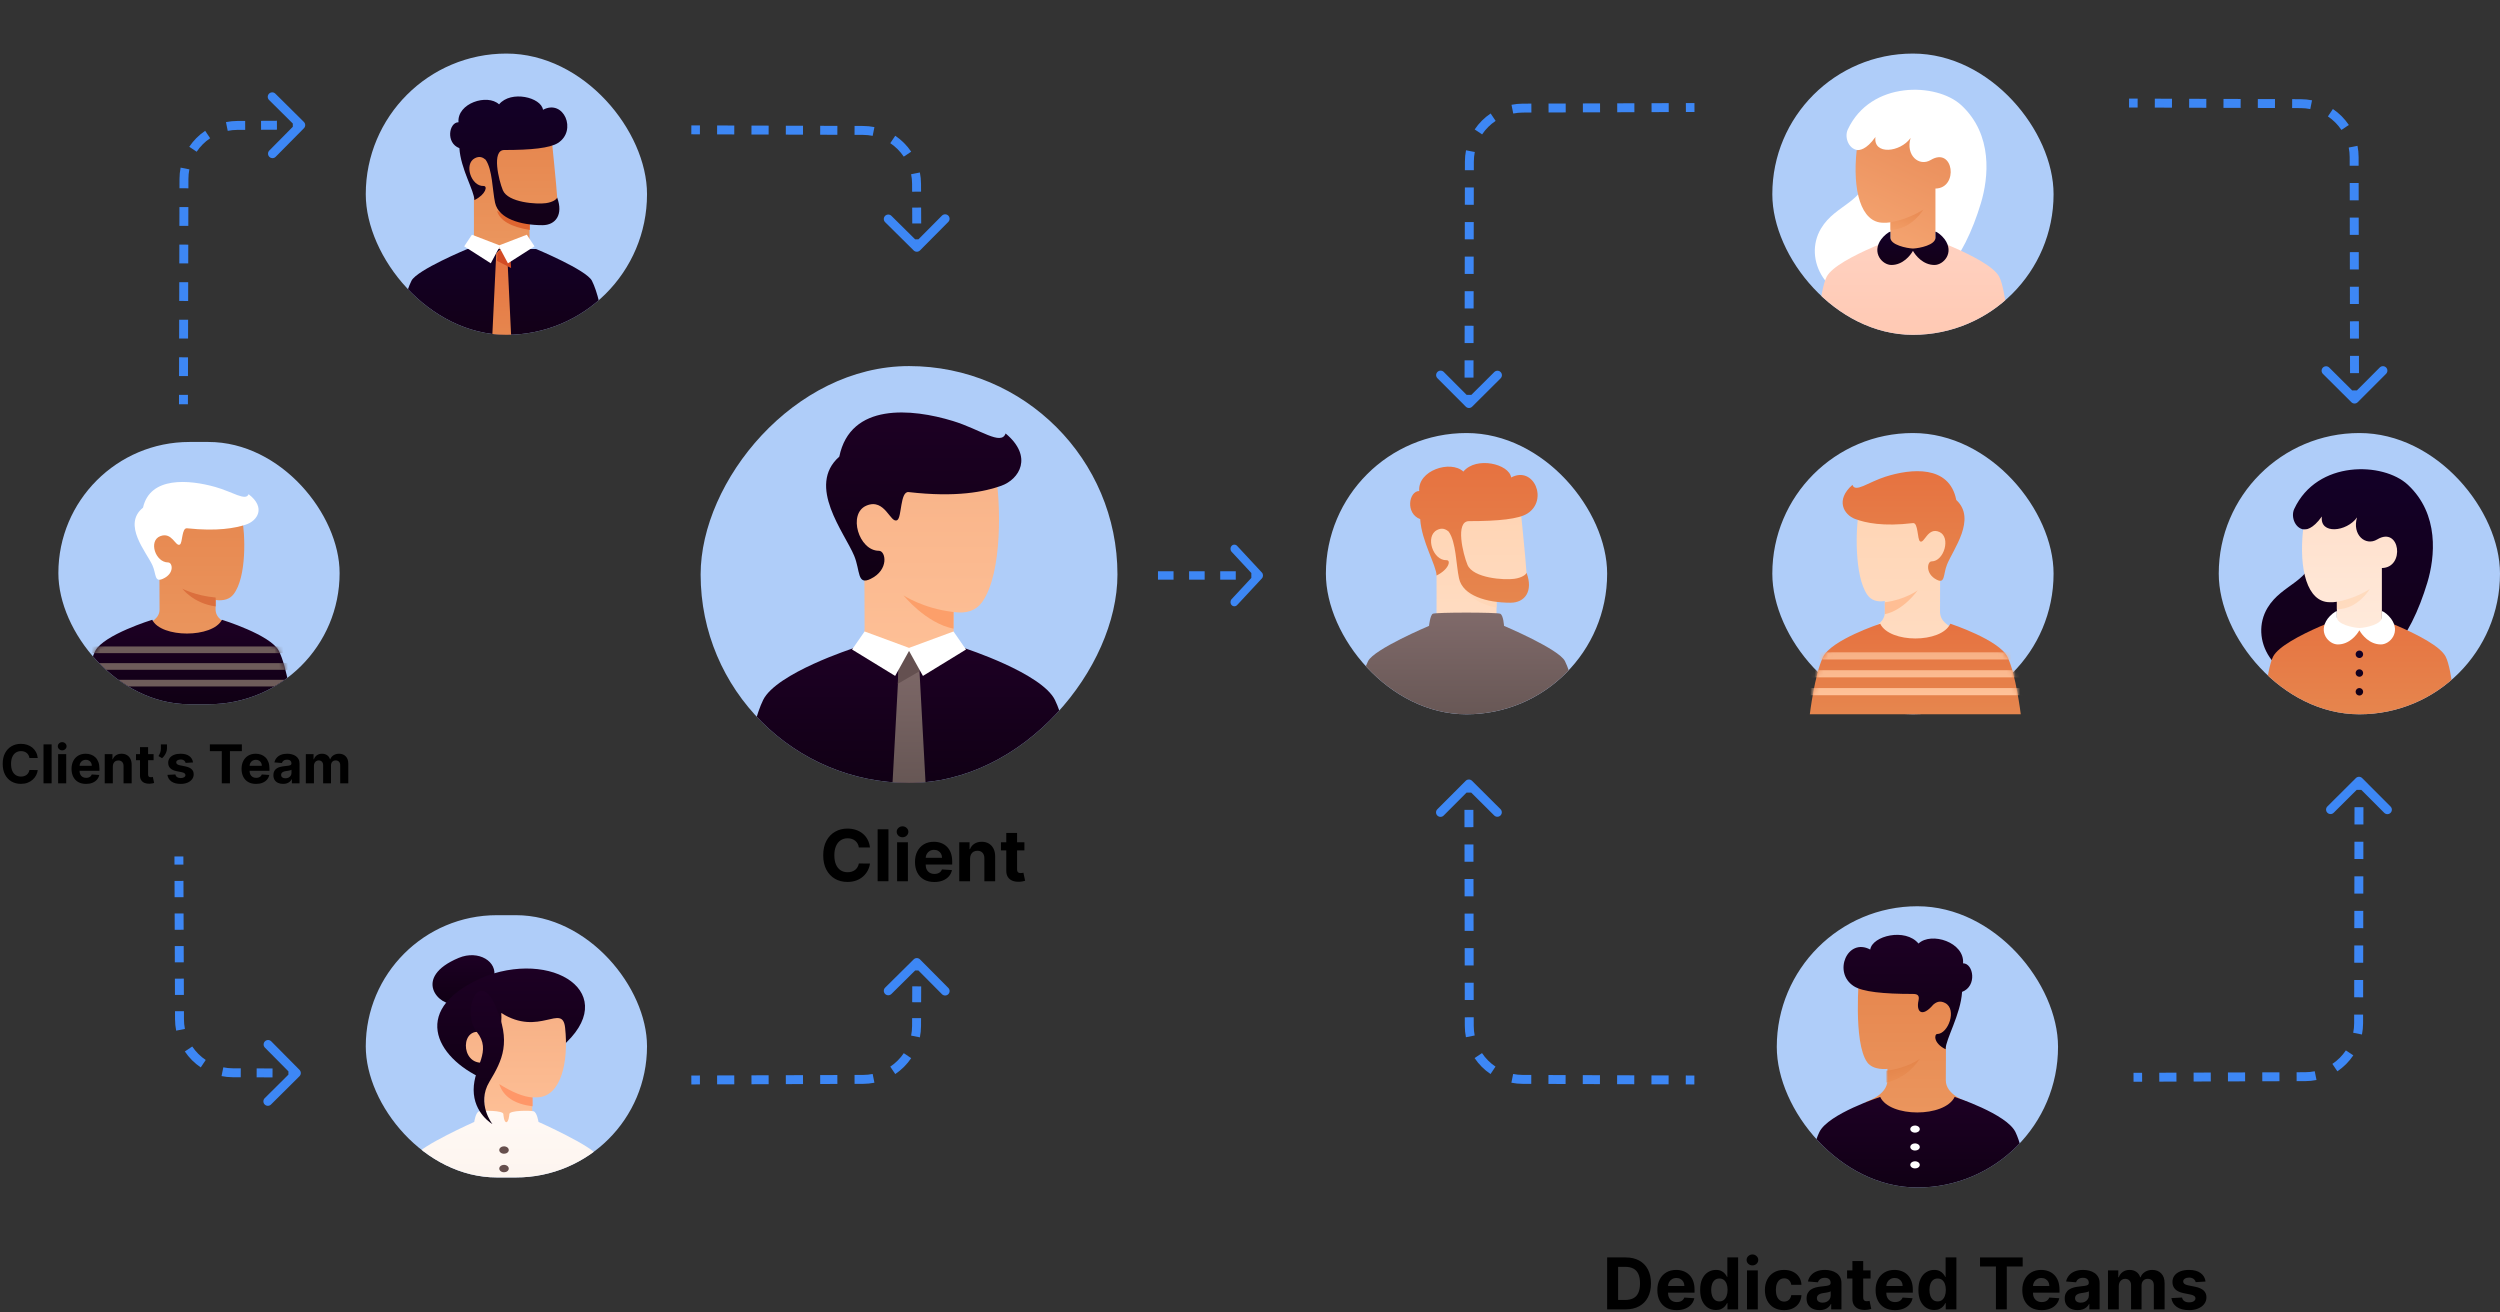 <svg width="560" height="294" viewBox="0 0 560 294" fill="none" xmlns="http://www.w3.org/2000/svg">
<rect x="0" y="0" width="560" height="294" fill="#333333" stroke="none"/>
<g clip-path="url(#clip0_5450_39179)">
<rect x="81.932" y="205" width="63" height="58.75" rx="29.375" fill="#AFCDF9"/>
<path d="M110.639 218.975C111.554 215.423 107.215 212.698 102.746 214.569C92.222 218.975 98.329 225.572 102.104 224.861C105.879 224.151 109.724 222.527 110.639 218.975Z" fill="url(#paint0_linear_5450_39179)"/>
<path d="M108.257 241.67C113.037 243.789 113.734 243.676 124.277 235.715C140.187 223.702 125.168 212.716 109.035 218.568C91.568 225.653 97.42 236.866 108.257 241.67Z" fill="url(#paint1_linear_5450_39179)"/>
<path d="M108.494 249.885C110.132 253.153 112.215 254.788 113.853 254.788C115.49 254.788 117.574 253.153 119.211 249.885V245.8C119.211 245.8 119.939 245.821 120.439 245.8C125.661 245.596 127.406 237.91 126.586 230.223C125.986 224.593 120.773 232.319 112.29 226.906C112.625 232.83 109.834 232.217 108.606 231.502C103.025 229.153 102.913 238.753 108.429 238.009C108.428 238.111 108.45 242.07 108.494 249.885Z" fill="url(#paint2_linear_5450_39179)"/>
<path d="M119.305 245.833C117.304 245.701 114.813 244.702 111.83 242.838C112.744 245.648 115.236 247.307 119.305 247.817V245.833Z" fill="#FF9768"/>
<path d="M120.624 251.309C120.624 251.309 120.288 249.108 119.499 248.92C118.71 248.731 114.101 248.708 114.097 249.554C114.097 249.709 113.939 251.371 113.413 251.371C112.888 251.371 112.753 249.708 112.752 249.554C112.747 248.708 108.165 248.741 107.35 248.92C106.535 249.098 106.229 251.312 106.229 251.312C106.229 251.312 94.192 256.684 92.926 258.977C91.836 260.949 91.019 265.527 90.474 272.711H136.389C135.844 265.527 135.027 260.949 133.937 258.977C132.671 256.685 120.624 251.309 120.624 251.309Z" fill="url(#paint3_linear_5450_39179)"/>
<path d="M113.966 265.907C113.966 265.743 113.903 265.583 113.786 265.446C113.668 265.31 113.502 265.203 113.306 265.14C113.111 265.078 112.897 265.061 112.689 265.093C112.482 265.125 112.292 265.204 112.143 265.32C111.993 265.436 111.892 265.584 111.851 265.745C111.809 265.906 111.83 266.073 111.911 266.225C111.992 266.376 112.129 266.506 112.305 266.597C112.48 266.688 112.687 266.737 112.898 266.737C113.181 266.737 113.453 266.649 113.653 266.494C113.853 266.338 113.966 266.127 113.966 265.907ZM113.966 261.758C113.966 261.594 113.903 261.434 113.786 261.297C113.668 261.161 113.502 261.054 113.306 260.991C113.111 260.929 112.897 260.912 112.689 260.944C112.482 260.976 112.292 261.055 112.143 261.171C111.993 261.287 111.892 261.435 111.851 261.596C111.809 261.757 111.83 261.924 111.911 262.076C111.992 262.227 112.129 262.357 112.305 262.448C112.48 262.539 112.687 262.588 112.898 262.588C113.181 262.588 113.453 262.5 113.653 262.345C113.853 262.189 113.966 261.978 113.966 261.758ZM113.966 257.609C113.966 257.445 113.903 257.285 113.786 257.148C113.668 257.012 113.502 256.905 113.306 256.842C113.111 256.78 112.897 256.763 112.689 256.795C112.482 256.827 112.292 256.906 112.143 257.022C111.993 257.138 111.892 257.286 111.851 257.447C111.809 257.608 111.83 257.775 111.911 257.927C111.992 258.078 112.129 258.208 112.305 258.299C112.48 258.39 112.687 258.439 112.898 258.439C113.181 258.439 113.453 258.351 113.653 258.196C113.853 258.04 113.966 257.829 113.966 257.609Z" fill="#664F4D"/>
<path d="M110.89 225.13C114.629 233.432 112.526 237.479 109.605 242.357C106.684 247.234 110.306 251.801 110.306 251.801C110.306 251.801 106.099 249.414 106.099 244.121C106.099 238.828 110.306 235.508 106.801 231.149C103.295 226.79 107.151 216.828 110.89 225.13Z" fill="url(#paint4_linear_5450_39179)"/>
</g>
<g clip-path="url(#clip1_5450_39179)">
<rect x="13.074" y="99" width="63" height="58.75" rx="29.375" fill="#AFCDF9"/>
<path d="M48.292 136.556C48.316 138.267 49.82 139.563 52.804 140.405C49.208 142.848 45.611 144.803 42.015 144.803C38.419 144.803 34.823 142.848 31.227 140.405C34.191 139.562 35.695 138.303 35.738 136.629C35.738 136.331 35.717 129.776 35.704 126.916C32.892 123.512 33.925 119.521 34.806 119.62C35.886 119.743 45.243 111.447 47.038 111.022C48.833 110.596 53.393 111.97 54.177 115.795C54.962 119.621 55.29 129.264 52.314 133.114C51.467 134.209 50.113 134.635 48.292 134.397C48.29 135.197 48.292 136.556 48.292 136.556Z" fill="url(#paint5_linear_5450_39179)"/>
<path d="M48.311 133.849C43.743 133.434 40.837 131.857 40.837 131.857C40.837 131.857 43.328 135.177 48.311 135.84V133.849Z" fill="#DB6F3D"/>
<path d="M34.149 126.632C32.788 123.632 27.332 117.521 32.035 113.718C33.615 106.656 42.349 107.438 48.178 109.068C52.095 110.163 55.054 112.327 55.686 110.697C59.638 113.718 57.659 116.673 55.054 117.521C52.689 118.29 48.691 119.06 41.893 118.336C40.679 118.206 40.933 121.615 40.284 121.983C39.311 122.536 38.555 119.06 35.886 120.104C33.217 121.147 34.801 125.987 37.666 125.987C38.654 125.987 39.148 128.476 36.48 129.653C34.544 130.525 35.033 128.582 34.149 126.632Z" fill="white"/>
<path d="M21.35 145.797C19.486 149.412 18.413 157.749 18.413 157.749H65.396C65.396 157.749 64.323 149.411 62.46 145.797C60.596 142.183 49.715 138.831 49.715 138.831C47.618 142.939 36.108 142.939 34.099 138.83C34.099 138.83 23.213 142.182 21.35 145.797Z" fill="url(#paint6_linear_5450_39179)"/>
<mask id="mask0_5450_39179" style="mask-type:alpha" maskUnits="userSpaceOnUse" x="18" y="138" width="48" height="20">
<path d="M21.35 145.797C19.486 149.412 18.413 157.749 18.413 157.749H65.396C65.396 157.749 64.323 149.411 62.46 145.797C60.596 142.183 49.715 138.831 49.715 138.831C47.618 142.939 36.108 142.939 34.099 138.83C34.099 138.83 23.213 142.182 21.35 145.797Z" fill="url(#paint7_linear_5450_39179)"/>
</mask>
<g mask="url(#mask0_5450_39179)">
<path d="M67.532 153.767V152.273H16.277V153.767H67.532ZM67.532 150.032V148.539H16.277V150.032H67.532ZM67.532 146.298V144.805H16.277V146.298H67.532Z" fill="#6E5C5A"/>
</g>
</g>
<g clip-path="url(#clip2_5450_39179)">
<rect x="81.932" y="12" width="63" height="63" rx="31.5" fill="#AFCDF9"/>
<path d="M118.608 49.795V54.074C118.608 54.497 112.38 55.779 112.38 55.779C112.38 55.779 106.153 54.678 106.153 54.074C106.153 52.93 106.176 47.189 106.153 41.858C103.364 38.245 103.364 35.987 105.569 33.653C107.774 31.319 123.473 30.152 123.473 30.152C123.473 30.152 124.651 41.473 124.835 44.544C124.909 45.779 125.711 49.795 122.597 49.795H118.608Z" fill="url(#paint8_linear_5450_39179)"/>
<path d="M118.682 49.38V51.508C114.424 50.833 111.974 49.409 111.332 47.236C113.186 48.356 115.57 49.063 118.483 49.358C118.549 49.364 118.615 49.372 118.682 49.38Z" fill="#DE6530"/>
<path d="M132.594 62.894C133.816 65.335 134.778 69.37 135.482 75H89.282C89.985 69.37 90.948 65.335 92.169 62.894C93.386 60.462 104.682 55.781 104.682 55.781L120.082 55.779C120.082 55.779 131.379 60.467 132.594 62.894Z" fill="url(#paint9_linear_5450_39179)"/>
<path d="M113.607 56.77L114.482 75H110.282L111.157 56.77C111.157 56.77 111.973 55.779 112.382 55.779C112.79 55.779 113.607 56.77 113.607 56.77Z" fill="url(#paint10_linear_5450_39179)"/>
<path d="M114.482 60.05L111.332 58.427L111.438 56.684C112.069 56.081 112.542 55.779 112.857 55.779C113.173 55.779 113.646 56.081 114.276 56.684L114.482 60.05Z" fill="#D24B24"/>
<path d="M111.857 55.377L109.936 58.983L103.982 55.179L105.71 52.576L111.857 54.943L118.003 52.576L119.732 55.179L113.777 58.983L111.857 55.377Z" fill="white"/>
<path d="M108.777 35.775C108.163 35.246 107.417 34.891 106.363 35.44C103.863 36.74 105.522 41.759 108.32 41.661C109.285 41.628 108.842 43.556 106.264 44.829C106.264 42.797 103.175 37.767 102.904 33.186C99.796 32.026 100.568 27.385 102.702 27.385C102.362 23.13 109.159 20.933 111.792 23.374C114.469 20.159 121.226 21.803 121.634 24.593C126.28 22.107 129.334 29.253 124.984 32.026C123.193 33.168 119.005 33.602 112.96 33.602C110.059 33.602 111.728 40.407 112.635 42.604C113.793 45.409 120.26 45.796 122.287 45.506C123.871 45.279 124.701 44.635 124.797 44.248C126.245 48.118 124.411 50.44 121.515 50.44C116.592 50.44 111.669 48.989 110.897 45.409C110.282 42.56 110.316 37.963 108.777 35.775Z" fill="url(#paint11_linear_5450_39179)"/>
</g>
<path fill-rule="evenodd" clip-rule="evenodd" d="M47.072 30.961C45.88 31.764 44.853 32.794 44.054 33.99L42.393 32.877C43.336 31.465 44.549 30.249 45.957 29.3L47.072 30.961ZM53.147 29.095C52.415 29.098 51.701 29.173 51.011 29.313L50.615 27.351C51.431 27.186 52.275 27.098 53.137 27.094L54.915 27.085L54.925 29.086L53.147 29.095ZM42.418 37.938C42.28 38.629 42.207 39.344 42.206 40.077L42.201 42.18L40.202 42.175L40.207 40.072C40.209 39.209 40.295 38.364 40.458 37.546L42.418 37.938ZM68.07 27.316C68.462 27.704 68.465 28.338 68.076 28.731L61.746 35.129C61.358 35.521 60.725 35.524 60.333 35.135C59.941 34.746 59.938 34.113 60.326 33.72L65.59 28.4L65.587 27.67L60.273 22.4C59.88 22.011 59.877 21.378 60.266 20.985C60.654 20.592 61.287 20.589 61.679 20.978L68.07 27.316ZM62.037 29.052L58.481 29.069L58.471 27.068L62.028 27.051L62.037 29.052ZM42.192 46.386L42.182 50.593L40.184 50.588L40.193 46.382L42.192 46.386ZM42.173 54.799L42.164 59.006L40.165 59.001L40.174 54.795L42.173 54.799ZM42.154 63.212L42.145 67.419L40.146 67.414L40.156 63.208L42.154 63.212ZM42.136 71.625L42.126 75.832L40.127 75.827L40.137 71.621L42.136 71.625ZM42.117 80.038L42.108 84.244L40.109 84.24L40.118 80.034L42.117 80.038ZM42.098 88.451L42.094 90.554L40.095 90.55L40.099 88.446L42.098 88.451Z" fill="#3D87F5"/>
<path fill-rule="evenodd" clip-rule="evenodd" d="M46.082 237.439C44.89 236.638 43.863 235.609 43.063 234.415L41.403 235.529C42.347 236.94 43.56 238.154 44.968 239.101L46.082 237.439ZM52.155 239.3C51.423 239.297 50.71 239.223 50.02 239.084L49.626 241.046C50.442 241.21 51.285 241.298 52.147 241.301L53.926 241.309L53.934 239.307L52.155 239.3ZM41.422 230.471C41.284 229.781 41.21 229.066 41.208 228.334L41.201 226.509L39.202 226.516L39.209 228.341C39.212 229.204 39.299 230.048 39.463 230.865L41.422 230.471ZM67.089 241.07C67.481 240.681 67.483 240.048 67.095 239.655L60.761 233.261C60.372 232.869 59.739 232.866 59.348 233.255C58.956 233.644 58.953 234.278 59.342 234.67L64.607 239.986L64.604 240.719L59.295 245.991C58.903 246.38 58.9 247.013 59.289 247.406C59.677 247.798 60.31 247.801 60.702 247.412L67.089 241.07ZM61.051 239.337L57.493 239.322L57.485 241.323L61.043 241.338L61.051 239.337ZM41.188 222.86L41.175 219.212L39.176 219.219L39.189 222.868L41.188 222.86ZM41.161 215.563L41.148 211.914L39.149 211.922L39.162 215.57L41.161 215.563ZM41.135 208.266L41.121 204.617L39.123 204.624L39.136 208.273L41.135 208.266ZM41.108 200.968L41.095 197.32L39.096 197.327L39.109 200.975L41.108 200.968ZM41.082 193.671L41.075 191.846L39.076 191.854L39.083 193.678L41.082 193.671Z" fill="#3D87F5"/>
<path fill-rule="evenodd" clip-rule="evenodd" d="M202.446 235.91C201.645 237.102 200.616 238.13 199.421 238.929L200.536 240.589C201.946 239.645 203.161 238.432 204.108 237.024L202.446 235.91ZM204.307 229.836C204.304 230.568 204.23 231.282 204.091 231.972L206.053 232.366C206.217 231.55 206.305 230.707 206.309 229.845L206.316 228.066L204.315 228.057L204.307 229.836ZM195.477 240.569C194.787 240.708 194.072 240.781 193.339 240.784L191.415 240.791L191.422 242.79L193.346 242.783C194.209 242.78 195.054 242.693 195.871 242.529L195.477 240.569ZM206.078 214.905C205.689 214.513 205.055 214.51 204.663 214.899L198.269 221.232C197.876 221.621 197.874 222.254 198.263 222.646C198.652 223.038 199.285 223.04 199.678 222.652L204.994 217.386L205.726 217.389L210.998 222.699C211.387 223.091 212.021 223.093 212.413 222.705C212.806 222.316 212.808 221.683 212.419 221.291L206.078 214.905ZM204.345 220.941L204.33 224.499L206.331 224.508L206.346 220.95L204.345 220.941ZM187.567 240.804L183.718 240.818L183.725 242.816L187.574 242.803L187.567 240.804ZM179.87 240.831L176.021 240.844L176.028 242.843L179.876 242.83L179.87 240.831ZM172.172 240.858L168.324 240.871L168.331 242.87L172.179 242.857L172.172 240.858ZM164.475 240.885L160.627 240.898L160.634 242.897L164.482 242.883L164.475 240.885ZM156.778 240.911L154.854 240.918L154.861 242.917L156.785 242.91L156.778 240.911Z" fill="#3D87F5"/>
<path fill-rule="evenodd" clip-rule="evenodd" d="M331.969 235.895C332.77 237.091 333.8 238.121 334.995 238.923L333.879 240.582C332.467 239.635 331.252 238.418 330.306 237.006L331.969 235.895ZM338.944 240.568C339.636 240.707 340.352 240.781 341.086 240.783L343.009 240.79L343.002 242.789L341.079 242.782C340.214 242.779 339.369 242.692 338.55 242.528L338.944 240.568ZM330.118 229.808C330.119 230.541 330.192 231.256 330.329 231.947L328.367 232.337C328.204 231.52 328.118 230.675 328.116 229.811L328.113 227.876L330.114 227.872L330.118 229.808ZM346.854 240.804L350.7 240.817L350.693 242.816L346.847 242.802L346.854 240.804ZM330.102 220.129L330.108 224.001L328.107 224.004L328.101 220.132L330.102 220.129ZM354.545 240.83L358.391 240.844L358.384 242.843L354.538 242.829L354.545 240.83ZM330.089 212.386L330.095 216.258L328.094 216.261L328.088 212.389L330.089 212.386ZM362.236 240.857L366.082 240.871L366.075 242.869L362.229 242.856L362.236 240.857ZM330.076 204.643L330.083 208.514L328.081 208.518L328.075 204.646L330.076 204.643ZM369.927 240.884L373.773 240.897L373.766 242.896L369.92 242.883L369.927 240.884ZM330.063 196.9L330.07 200.771L328.069 200.775L328.062 196.903L330.063 196.9ZM377.618 240.911L379.541 240.917L379.534 242.916L377.611 242.91L377.618 240.911ZM330.051 189.157L330.057 193.028L328.056 193.031L328.05 189.16L330.051 189.157ZM328.319 174.902C328.709 174.511 329.343 174.51 329.734 174.9L336.112 181.249C336.504 181.639 336.505 182.272 336.115 182.663C335.725 183.054 335.091 183.055 334.7 182.665L329.554 177.543L328.508 177.544L323.379 182.684C322.989 183.075 322.356 183.076 321.964 182.686C321.573 182.296 321.572 181.664 321.962 181.273L328.319 174.902ZM330.038 181.413L330.044 185.285L328.043 185.288L328.037 181.417L330.038 181.413Z" fill="#3D87F5"/>
<path fill-rule="evenodd" clip-rule="evenodd" d="M525.478 235.288C524.677 236.483 523.647 237.513 522.452 238.315L523.567 239.975C524.979 239.027 526.195 237.811 527.141 236.399L525.478 235.288ZM518.502 239.961C517.811 240.099 517.095 240.173 516.361 240.176L514.438 240.183L514.445 242.182L516.368 242.175C517.232 242.172 518.078 242.085 518.896 241.92L518.502 239.961ZM527.329 229.201C527.328 229.934 527.255 230.649 527.117 231.34L529.08 231.73C529.243 230.912 529.329 230.067 529.33 229.204L529.333 227.268L527.332 227.265L527.329 229.201ZM510.593 240.196L506.747 240.21L506.754 242.208L510.6 242.195L510.593 240.196ZM527.345 219.522L527.339 223.393L529.34 223.397L529.346 219.525L527.345 219.522ZM502.902 240.223L499.056 240.236L499.063 242.235L502.909 242.222L502.902 240.223ZM527.358 211.779L527.351 215.65L529.353 215.653L529.359 211.782L527.358 211.779ZM495.211 240.25L491.365 240.263L491.372 242.262L495.218 242.249L495.211 240.25ZM527.371 204.035L527.364 207.907L529.365 207.91L529.372 204.039L527.371 204.035ZM487.519 240.277L483.674 240.29L483.681 242.289L487.526 242.275L487.519 240.277ZM527.383 196.292L527.377 200.164L529.378 200.167L529.385 196.296L527.383 196.292ZM479.828 240.303L477.906 240.31L477.913 242.309L479.835 242.302L479.828 240.303ZM527.396 188.549L527.39 192.421L529.391 192.424L529.397 188.552L527.396 188.549ZM529.128 174.295C528.738 173.904 528.104 173.903 527.713 174.292L521.334 180.642C520.943 181.032 520.942 181.665 521.332 182.055C521.722 182.446 522.356 182.447 522.747 182.058L527.893 176.935L528.939 176.937L534.068 182.076C534.458 182.467 535.091 182.468 535.483 182.079C535.874 181.689 535.875 181.056 535.485 180.665L529.128 174.295ZM527.409 180.806L527.402 184.678L529.404 184.681L529.41 180.809L527.409 180.806Z" fill="#3D87F5"/>
<path fill-rule="evenodd" clip-rule="evenodd" d="M331.993 30.105C332.794 28.91 333.823 27.879 335.019 27.077L333.903 25.418C332.491 26.365 331.276 27.581 330.33 28.994L331.993 30.105ZM338.968 25.432C339.66 25.293 340.376 25.219 341.11 25.216L343.032 25.21L343.025 23.211L341.103 23.218C340.238 23.221 339.393 23.308 338.574 23.472L338.968 25.432ZM330.141 36.192C330.143 35.459 330.216 34.744 330.353 34.053L328.39 33.663C328.228 34.48 328.142 35.325 328.14 36.189L328.137 38.124L330.138 38.128L330.141 36.192ZM346.878 25.196L350.723 25.183L350.716 23.184L346.871 23.198L346.878 25.196ZM330.126 45.871L330.132 41.999L328.131 41.996L328.124 45.867L330.126 45.871ZM354.569 25.17L358.415 25.156L358.408 23.157L354.562 23.171L354.569 25.17ZM330.113 53.614L330.119 49.742L328.118 49.739L328.112 53.611L330.113 53.614ZM362.26 25.143L366.106 25.129L366.099 23.131L362.253 23.144L362.26 25.143ZM330.1 61.357L330.106 57.486L328.105 57.482L328.099 61.354L330.1 61.357ZM369.951 25.116L373.797 25.103L373.79 23.104L369.944 23.117L369.951 25.116ZM330.087 69.1L330.094 65.229L328.092 65.225L328.086 69.097L330.087 69.1ZM377.642 25.089L379.565 25.082L379.558 23.084L377.635 23.09L377.642 25.089ZM330.075 76.844L330.081 72.972L328.08 72.969L328.073 76.84L330.075 76.844ZM328.343 91.098C328.733 91.489 329.367 91.49 329.758 91.1L336.136 84.751C336.528 84.361 336.529 83.728 336.138 83.337C335.748 82.946 335.115 82.945 334.723 83.335L329.578 88.457L328.532 88.456L323.403 83.316C323.013 82.925 322.379 82.924 321.988 83.314C321.597 83.704 321.596 84.336 321.986 84.727L328.343 91.098ZM330.062 84.587L330.068 80.715L328.067 80.712L328.061 84.583L330.062 84.587Z" fill="#3D87F5"/>
<path fill-rule="evenodd" clip-rule="evenodd" d="M524.478 29.105C523.677 27.91 522.647 26.879 521.452 26.077L522.567 24.418C523.979 25.365 525.195 26.581 526.141 27.994L524.478 29.105ZM517.502 24.432C516.811 24.293 516.095 24.219 515.361 24.216L513.438 24.21L513.445 22.211L515.368 22.218C516.232 22.221 517.078 22.308 517.896 22.472L517.502 24.432ZM526.329 35.192C526.328 34.459 526.255 33.744 526.117 33.053L528.08 32.663C528.243 33.48 528.329 34.325 528.33 35.189L528.333 37.124L526.332 37.128L526.329 35.192ZM509.593 24.196L505.747 24.183L505.754 22.184L509.6 22.198L509.593 24.196ZM526.345 44.871L526.339 40.999L528.34 40.996L528.346 44.867L526.345 44.871ZM501.902 24.17L498.056 24.156L498.063 22.157L501.909 22.171L501.902 24.17ZM526.358 52.614L526.351 48.742L528.353 48.739L528.359 52.611L526.358 52.614ZM494.211 24.143L490.365 24.129L490.372 22.131L494.218 22.144L494.211 24.143ZM526.371 60.357L526.364 56.486L528.365 56.482L528.372 60.354L526.371 60.357ZM486.519 24.116L482.674 24.103L482.681 22.104L486.526 22.117L486.519 24.116ZM526.383 68.1L526.377 64.229L528.378 64.225L528.385 68.097L526.383 68.1ZM478.828 24.089L476.906 24.082L476.913 22.084L478.835 22.09L478.828 24.089ZM526.396 75.844L526.39 71.972L528.391 71.969L528.397 75.84L526.396 75.844ZM528.128 90.098C527.738 90.489 527.104 90.49 526.713 90.1L520.334 83.751C519.943 83.361 519.942 82.728 520.332 82.337C520.722 81.946 521.356 81.945 521.747 82.335L526.893 87.457L527.939 87.456L533.068 82.316C533.458 81.925 534.091 81.924 534.483 82.314C534.874 82.704 534.875 83.336 534.485 83.727L528.128 90.098ZM526.409 83.587L526.402 79.715L528.404 79.712L528.41 83.583L526.409 83.587Z" fill="#3D87F5"/>
<path fill-rule="evenodd" clip-rule="evenodd" d="M202.446 35.09C201.645 33.898 200.616 32.87 199.421 32.071L200.536 30.41C201.946 31.355 203.161 32.568 204.108 33.976L202.446 35.09ZM204.307 41.164C204.304 40.432 204.23 39.718 204.091 39.028L206.053 38.634C206.217 39.45 206.305 40.293 206.309 41.155L206.316 42.934L204.315 42.943L204.307 41.164ZM195.477 30.431C194.787 30.292 194.072 30.218 193.339 30.216L191.415 30.209L191.422 28.21L193.346 28.217C194.209 28.22 195.054 28.307 195.871 28.471L195.477 30.431ZM206.078 56.095C205.689 56.487 205.055 56.49 204.663 56.101L198.269 49.768C197.876 49.379 197.874 48.746 198.263 48.354C198.652 47.962 199.285 47.96 199.678 48.348L204.994 53.614L205.726 53.611L210.998 48.301C211.387 47.91 212.021 47.907 212.413 48.295C212.806 48.684 212.808 49.317 212.419 49.709L206.078 56.095ZM204.345 50.059L204.33 46.501L206.331 46.492L206.346 50.05L204.345 50.059ZM187.567 30.196L183.718 30.182L183.725 28.184L187.574 28.197L187.567 30.196ZM179.87 30.169L176.021 30.156L176.028 28.157L179.876 28.17L179.87 30.169ZM172.172 30.142L168.324 30.129L168.331 28.13L172.179 28.143L172.172 30.142ZM164.475 30.115L160.627 30.102L160.634 28.103L164.482 28.117L164.475 30.115ZM156.778 30.089L154.854 30.082L154.861 28.083L156.785 28.09L156.778 30.089Z" fill="#3D87F5"/>
<g clip-path="url(#clip3_5450_39179)">
<rect width="93.37" height="93.37" rx="46.685" transform="matrix(-1 0 0 1 250.311 82.002)" fill="#AFCDF9"/>
<path d="M220.744 147.292C215.038 151.442 209.332 154.762 203.626 154.762C197.92 154.762 192.214 151.442 186.508 147.292C191.211 145.861 193.597 143.724 193.666 140.881C193.666 140.374 193.663 139.655 193.659 138.304C193.659 138.089 193.659 137.869 193.658 137.645C193.648 134.022 193.633 129.241 193.612 124.386C189.151 118.604 190.79 111.826 192.187 111.995C193.901 112.203 208.748 98.114 211.596 97.392C214.443 96.67 221.677 99.002 222.922 105.499C224.167 111.996 224.688 128.372 219.966 134.91C218.622 136.771 216.506 137.499 213.617 137.094C213.612 138.453 213.604 139.217 213.585 140.757C213.622 143.729 216.008 145.862 220.744 147.292Z" fill="url(#paint12_linear_5450_39179)"/>
<path d="M213.585 137.088C206.738 136.31 202.381 133.354 202.381 133.354C202.381 133.354 207.361 139.578 213.585 140.823V137.088Z" fill="#FC9F6A"/>
<path d="M191.332 124.485C189.188 119.327 180.594 108.824 188.002 102.288C190.492 90.15 204.248 91.494 213.43 94.295C219.601 96.177 224.261 99.897 225.257 97.096C231.481 102.288 228.364 107.367 224.261 108.824C220.536 110.147 214.239 111.47 203.531 110.225C201.618 110.002 202.018 115.861 200.996 116.494C199.463 117.444 198.273 111.47 194.068 113.264C189.864 115.058 192.359 123.376 196.872 123.376C198.428 123.376 199.206 127.654 195.005 129.677C191.955 131.176 192.725 127.836 191.332 124.485Z" fill="url(#paint13_linear_5450_39179)"/>
<path d="M170.946 156.793C167.983 162.818 166.278 176.712 166.278 176.712H240.974C240.974 176.712 239.268 162.816 236.305 156.793C233.343 150.77 216.044 145.184 216.044 145.184C206.485 148.916 200.636 148.916 191.217 145.182C191.217 145.182 173.909 150.769 170.946 156.793Z" fill="url(#paint14_linear_5450_39179)"/>
<path d="M201.447 147.361L199.891 175.994H207.361L205.805 147.361C205.805 147.361 204.352 145.805 203.626 145.805C202.9 145.805 201.447 147.361 201.447 147.361Z" fill="url(#paint15_linear_5450_39179)"/>
<path d="M201.093 153.178L205.987 150.351L205.805 147.361C204.836 146.323 204.11 145.805 203.626 145.805C203.142 145.805 202.416 146.323 201.447 147.361L201.092 153.178H201.093Z" fill="#645050"/>
<path d="M203.626 145.802L206.738 151.407L216.386 145.493L213.585 141.447L203.626 145.126L193.666 141.447L190.865 145.493L200.514 151.407L203.626 145.802Z" fill="white"/>
</g>
<path d="M229.467 188.669V190.487H224.211V188.669H229.467ZM225.404 186.578H227.825V194.714C227.825 194.938 227.859 195.112 227.927 195.237C227.995 195.358 228.09 195.444 228.211 195.493C228.336 195.542 228.48 195.567 228.643 195.567C228.757 195.567 228.87 195.557 228.984 195.538C229.098 195.516 229.185 195.499 229.245 195.487L229.626 197.288C229.505 197.326 229.334 197.37 229.115 197.419C228.895 197.472 228.628 197.504 228.313 197.516C227.73 197.538 227.219 197.461 226.779 197.283C226.344 197.105 226.005 196.828 225.762 196.453C225.52 196.078 225.401 195.605 225.404 195.033V186.578Z" fill="black"/>
<path d="M217.292 192.352V197.398H214.872V188.67H217.179V190.21H217.281C217.474 189.702 217.798 189.301 218.252 189.006C218.707 188.706 219.258 188.557 219.906 188.557C220.512 188.557 221.04 188.689 221.491 188.954C221.942 189.22 222.292 189.598 222.542 190.091C222.792 190.579 222.917 191.163 222.917 191.841V197.398H220.497V192.273C220.5 191.738 220.364 191.322 220.088 191.023C219.811 190.72 219.43 190.568 218.946 190.568C218.62 190.568 218.332 190.638 218.082 190.778C217.836 190.918 217.643 191.123 217.502 191.392C217.366 191.657 217.296 191.977 217.292 192.352Z" fill="black"/>
<path d="M209.286 197.568C208.389 197.568 207.616 197.386 206.968 197.023C206.324 196.655 205.828 196.136 205.48 195.466C205.131 194.791 204.957 193.994 204.957 193.074C204.957 192.176 205.131 191.388 205.48 190.71C205.828 190.032 206.319 189.504 206.951 189.125C207.588 188.746 208.334 188.557 209.19 188.557C209.766 188.557 210.302 188.649 210.798 188.835C211.298 189.017 211.733 189.291 212.105 189.659C212.48 190.026 212.771 190.488 212.98 191.045C213.188 191.598 213.292 192.246 213.292 192.988V193.653H205.923V192.153H211.014C211.014 191.805 210.938 191.496 210.786 191.227C210.635 190.958 210.425 190.748 210.156 190.596C209.891 190.441 209.582 190.363 209.23 190.363C208.862 190.363 208.536 190.449 208.252 190.619C207.972 190.786 207.752 191.011 207.593 191.295C207.434 191.576 207.353 191.888 207.349 192.233V193.659C207.349 194.091 207.429 194.464 207.588 194.778C207.75 195.093 207.98 195.335 208.275 195.506C208.571 195.676 208.921 195.761 209.326 195.761C209.595 195.761 209.841 195.723 210.065 195.648C210.288 195.572 210.48 195.458 210.639 195.307C210.798 195.155 210.919 194.97 211.002 194.75L213.241 194.898C213.127 195.435 212.894 195.905 212.542 196.307C212.194 196.704 211.743 197.015 211.19 197.238C210.641 197.458 210.006 197.568 209.286 197.568Z" fill="black"/>
<path d="M200.95 197.397V188.67H203.37V197.397H200.95ZM202.166 187.545C201.806 187.545 201.497 187.425 201.24 187.187C200.986 186.944 200.859 186.654 200.859 186.317C200.859 185.984 200.986 185.698 201.24 185.459C201.497 185.217 201.806 185.096 202.166 185.096C202.526 185.096 202.832 185.217 203.086 185.459C203.344 185.698 203.473 185.984 203.473 186.317C203.473 186.654 203.344 186.944 203.086 187.187C202.832 187.425 202.526 187.545 202.166 187.545Z" fill="black"/>
<path d="M199.011 185.76V197.396H196.59V185.76H199.011Z" fill="black"/>
<path d="M194.872 189.835H192.383C192.338 189.513 192.245 189.227 192.105 188.977C191.965 188.723 191.785 188.507 191.565 188.329C191.345 188.151 191.091 188.014 190.804 187.92C190.519 187.825 190.211 187.778 189.877 187.778C189.275 187.778 188.751 187.927 188.304 188.227C187.857 188.522 187.51 188.954 187.264 189.522C187.018 190.086 186.894 190.772 186.894 191.579C186.894 192.408 187.018 193.105 187.264 193.67C187.514 194.234 187.862 194.66 188.309 194.948C188.756 195.236 189.273 195.38 189.86 195.38C190.19 195.38 190.495 195.336 190.775 195.249C191.059 195.162 191.311 195.035 191.531 194.869C191.751 194.698 191.932 194.492 192.076 194.249C192.224 194.007 192.326 193.73 192.383 193.42L194.872 193.431C194.807 193.965 194.646 194.48 194.389 194.977C194.135 195.469 193.792 195.91 193.36 196.3C192.932 196.687 192.421 196.994 191.826 197.221C191.235 197.444 190.567 197.556 189.821 197.556C188.783 197.556 187.855 197.321 187.037 196.852C186.222 196.382 185.578 195.702 185.105 194.812C184.635 193.922 184.4 192.844 184.4 191.579C184.4 190.31 184.639 189.23 185.116 188.34C185.593 187.45 186.241 186.772 187.059 186.306C187.877 185.836 188.798 185.602 189.821 185.602C190.495 185.602 191.12 185.696 191.696 185.886C192.275 186.075 192.788 186.352 193.235 186.715C193.682 187.075 194.046 187.516 194.326 188.039C194.61 188.562 194.792 189.16 194.872 189.835Z" fill="black"/>
<path fill-rule="evenodd" clip-rule="evenodd" d="M277.113 122.275L282.658 128.243C282.998 128.609 282.998 129.203 282.658 129.569L277.113 135.537C276.772 135.903 276.221 135.903 275.881 135.537C275.54 135.171 275.54 134.577 275.881 134.211L280.299 129.455V128.356L275.881 123.601C275.54 123.235 275.54 122.641 275.881 122.275C276.221 121.908 276.772 121.908 277.113 122.275ZM262.873 129.844H259.388V127.968H262.873V129.844ZM269.843 129.844H266.358V127.968H269.843V129.844ZM276.814 129.844H273.329V127.968H276.814V129.844Z" fill="#3D87F5"/>
<g clip-path="url(#clip4_5450_39179)">
<rect x="398" y="203" width="63" height="63" rx="31.5" fill="#AFCDF9"/>
<path d="M422.787 239.428V241.964C422.787 245.345 417.937 246.824 417.937 246.824C417.937 246.824 423.525 251.051 429.324 251.051C435.124 251.051 440.712 246.824 440.712 246.824C440.712 246.824 435.823 245.345 435.862 241.964C435.9 238.583 435.874 236.596 435.9 230.804C438.922 226.878 438.728 224.243 437.075 222.39C431.539 216.183 416.461 218.296 416.461 218.296C416.461 218.296 415.054 233.51 418.253 237.949C419.624 239.851 422.787 239.428 422.787 239.428Z" fill="url(#paint16_linear_5450_39179)"/>
<path style="mix-blend-mode:multiply" opacity="0.6" d="M422.559 239.839C427.258 239.283 430.034 237.17 430.034 237.17C428.281 239.871 425.61 241.779 422.559 242.509V239.839Z" fill="url(#paint17_linear_5450_39179)"/>
<path d="M407.543 253.576C405.553 257.656 404.407 267.067 404.407 267.067H454.593C454.593 267.067 453.447 257.655 451.457 253.576C449.466 249.496 437.844 245.712 437.844 245.712C435.603 250.349 423.309 250.349 421.163 245.711C421.163 245.711 409.534 249.495 407.543 253.576Z" fill="url(#paint18_linear_5450_39179)"/>
<path d="M430.034 260.927C430.034 260.768 429.971 260.613 429.854 260.482C429.737 260.35 429.57 260.247 429.375 260.187C429.18 260.126 428.965 260.11 428.758 260.141C428.551 260.172 428.36 260.248 428.211 260.36C428.062 260.472 427.96 260.615 427.919 260.77C427.878 260.926 427.899 261.087 427.98 261.233C428.06 261.379 428.197 261.504 428.373 261.592C428.549 261.68 428.755 261.727 428.966 261.727C429.249 261.727 429.521 261.643 429.721 261.493C429.921 261.343 430.034 261.139 430.034 260.927ZM430.034 256.922C430.034 256.764 429.971 256.609 429.854 256.477C429.737 256.346 429.57 256.243 429.375 256.182C429.18 256.122 428.965 256.106 428.758 256.137C428.551 256.168 428.36 256.244 428.211 256.356C428.062 256.468 427.96 256.611 427.919 256.766C427.878 256.921 427.899 257.082 427.98 257.229C428.06 257.375 428.197 257.5 428.373 257.588C428.549 257.676 428.755 257.723 428.966 257.723C429.249 257.723 429.521 257.639 429.721 257.489C429.921 257.338 430.034 257.135 430.034 256.922ZM430.034 252.918C430.034 252.76 429.971 252.605 429.854 252.473C429.737 252.341 429.57 252.239 429.375 252.178C429.18 252.118 428.965 252.102 428.758 252.133C428.551 252.163 428.36 252.24 428.211 252.352C428.062 252.464 427.96 252.606 427.919 252.762C427.878 252.917 427.899 253.078 427.98 253.225C428.06 253.371 428.197 253.496 428.373 253.584C428.549 253.672 428.755 253.719 428.966 253.719C429.249 253.719 429.521 253.635 429.721 253.484C429.921 253.334 430.034 253.13 430.034 252.918Z" fill="white"/>
<path d="M433.053 225.041C433.727 224.458 434.547 224.065 435.705 224.671C438.451 226.107 436.373 231.616 433.934 231.616C433.298 231.616 432.982 233.629 435.814 235.033C435.814 232.791 439.206 227.239 439.503 222.183C442.917 220.903 442.069 215.781 439.725 215.781C440.099 211.085 432.633 208.659 429.742 211.354C426.802 207.805 419.381 209.62 418.933 212.699C413.83 209.956 410.475 217.842 415.254 220.904C417.22 222.164 421.819 222.643 428.459 222.643C429.461 222.643 430.023 222.894 429.742 224.142C429.2 226.561 430.459 228.084 433.053 225.041Z" fill="url(#paint19_linear_5450_39179)"/>
</g>
<g clip-path="url(#clip5_5450_39179)">
<rect x="497" y="97" width="63" height="63" rx="31.5" fill="#AFCDF9"/>
<path d="M543.725 130.495C545.429 124.837 546.479 115.165 539.315 108.55C533.84 103.494 519.05 102.985 513.905 114.01C513.046 115.85 514.22 118.735 516.53 118.63C517.438 118.588 518 121.465 518.525 123.25C517.79 130.495 511.242 130.629 507.92 136.165C503.825 142.99 508.865 153.07 520.94 153.07C533.015 153.07 539.937 143.075 543.725 130.495Z" fill="url(#paint20_linear_5450_39179)"/>
<path d="M547.82 147.07C549.36 150.036 550.13 160.84 550.13 160.84H506.87C506.87 160.84 507.64 150.036 509.18 147.07C511.49 142.621 528.5 136.9 528.5 136.9C528.5 136.9 545.51 142.621 547.82 147.07Z" fill="url(#paint21_linear_5450_39179)"/>
<path d="M533.54 139.419C533.54 139.419 530.859 140.889 528.393 140.889C525.927 140.889 523.46 139.419 523.46 139.419V134.799C522.93 134.883 522.392 134.915 521.855 134.895C516.818 134.894 514.918 127.557 515.9 118.629C516.53 118.629 518 118.629 520.1 115.689C519.575 119.784 525.665 119.154 527.975 115.899C526.82 119.784 529.865 122.409 532.49 120.834C537.637 117.746 538.795 127.161 533.54 127.239V139.419Z" fill="url(#paint22_linear_5450_39179)"/>
<g style="mix-blend-mode:multiply" opacity="0.782">
<path d="M523.46 134.8C526.065 134.32 528.558 133.359 530.81 131.965C530.81 131.965 528.185 136.48 523.46 136.48V134.8Z" fill="#FFD7B8"/>
</g>
<path d="M528.507 140.675C530.025 140.606 533.54 139.863 533.54 138.257V136.9C533.925 136.9 535.028 137.81 535.595 138.58C537.837 141.625 535.35 144.355 533.322 144.355C530.763 144.355 529.067 142.217 528.5 141.189C527.933 142.218 526.237 144.355 523.678 144.355C521.65 144.355 519.163 141.625 521.405 138.58C521.972 137.81 523.075 136.9 523.46 136.9V138.257C523.46 139.863 527.07 140.606 528.507 140.675Z" fill="white"/>
<path d="M527.66 154.961C527.66 154.795 527.709 154.632 527.802 154.494C527.894 154.356 528.025 154.248 528.179 154.185C528.332 154.121 528.501 154.104 528.664 154.137C528.827 154.169 528.977 154.249 529.094 154.367C529.211 154.484 529.291 154.634 529.324 154.797C529.356 154.96 529.34 155.129 529.276 155.282C529.213 155.436 529.105 155.567 528.967 155.659C528.829 155.751 528.666 155.801 528.5 155.801C528.277 155.801 528.064 155.712 527.906 155.555C527.749 155.397 527.66 155.183 527.66 154.961ZM527.66 150.761C527.66 150.595 527.709 150.432 527.802 150.294C527.894 150.156 528.025 150.048 528.179 149.985C528.332 149.921 528.501 149.904 528.664 149.937C528.827 149.969 528.977 150.049 529.094 150.167C529.211 150.284 529.291 150.434 529.324 150.597C529.356 150.76 529.34 150.929 529.276 151.082C529.213 151.236 529.105 151.367 528.967 151.459C528.829 151.551 528.666 151.601 528.5 151.601C528.277 151.601 528.064 151.512 527.906 151.355C527.749 151.197 527.66 150.983 527.66 150.761ZM527.66 146.561C527.66 146.395 527.709 146.232 527.802 146.094C527.894 145.956 528.025 145.848 528.179 145.785C528.332 145.721 528.501 145.704 528.664 145.737C528.827 145.769 528.977 145.849 529.094 145.967C529.211 146.084 529.291 146.234 529.324 146.397C529.356 146.56 529.34 146.729 529.276 146.882C529.213 147.036 529.105 147.167 528.967 147.259C528.829 147.351 528.666 147.401 528.5 147.401C528.277 147.401 528.064 147.312 527.906 147.155C527.749 146.997 527.66 146.783 527.66 146.561Z" fill="url(#paint23_linear_5450_39179)"/>
</g>
<g clip-path="url(#clip6_5450_39179)">
<rect x="397" y="12" width="63" height="63" rx="31.5" fill="#AFCDF9"/>
<path d="M443.725 45.495C445.428 39.837 446.478 30.165 439.315 23.55C433.84 18.494 419.05 17.985 413.905 29.01C413.046 30.85 414.22 33.735 416.53 33.63C417.438 33.588 418 36.465 418.525 38.25C417.79 45.495 411.242 45.629 407.92 51.165C403.825 57.99 408.865 68.07 420.94 68.07C433.015 68.07 439.937 58.075 443.725 45.495Z" fill="white"/>
<path d="M447.82 61.98C449.36 64.92 450.13 75.63 450.13 75.63H406.87C406.87 75.63 407.64 64.92 409.18 61.98C411.49 57.57 428.5 51.9 428.5 51.9C428.5 51.9 445.51 57.57 447.82 61.98Z" fill="url(#paint24_linear_5450_39179)"/>
<path d="M433.54 54.419C433.54 54.419 430.859 55.889 428.393 55.889C425.927 55.889 423.46 54.419 423.46 54.419V49.8C422.929 49.883 422.392 49.915 421.855 49.895C416.818 49.894 414.918 42.557 415.9 33.63C416.53 33.63 418 33.63 420.1 30.689C419.575 34.785 425.665 34.154 427.975 30.899C426.82 34.785 429.865 37.41 432.49 35.834C437.637 32.746 438.794 42.161 433.54 42.239V54.419Z" fill="url(#paint25_linear_5450_39179)"/>
<path style="mix-blend-mode:multiply" opacity="0.6" d="M423.46 49.8C426.065 49.32 428.558 48.359 430.81 46.965C430.81 46.965 428.185 51.48 423.46 51.48V49.8Z" fill="url(#paint26_linear_5450_39179)"/>
<path d="M428.507 55.675C430.025 55.606 433.54 54.863 433.54 53.257V51.9C433.925 51.9 435.028 52.81 435.595 53.58C437.837 56.625 435.35 59.355 433.322 59.355C430.763 59.355 429.067 57.217 428.5 56.189C427.933 57.218 426.237 59.355 423.678 59.355C421.65 59.355 419.163 56.625 421.405 53.58C421.972 52.81 423.075 51.9 423.46 51.9V53.257C423.46 54.863 427.07 55.606 428.507 55.675Z" fill="url(#paint27_linear_5450_39179)"/>
</g>
<rect x="397" y="97" width="63" height="63" rx="31.5" fill="#AFCDF9"/>
<path d="M422.219 137.015V137.103C422.196 138.947 420.717 140.334 417.782 141.264C421.318 143.961 424.855 146.119 428.391 146.119C431.927 146.119 435.464 143.961 439 141.264C436.085 140.333 434.606 138.944 434.564 137.096C434.564 136.767 434.566 136.299 434.568 135.421C434.568 135.282 434.568 135.139 434.569 134.993C434.78 135.024 434.762 135.004 434.569 134.948C434.575 132.637 434.584 129.531 434.597 126.374C437.362 122.616 436.346 118.21 435.48 118.32C434.418 118.456 425.217 109.298 423.452 108.828C421.687 108.359 417.203 109.875 416.432 114.098C415.66 118.321 415.338 128.965 418.264 133.215C419.097 134.425 420.409 134.898 422.199 134.634C422.202 135.518 422.207 136.014 422.219 137.015Z" fill="url(#paint28_linear_5450_39179)"/>
<path d="M422.2 134.908C426.692 134.352 429.55 132.238 429.55 132.238C429.55 132.238 426.459 136.713 422.2 137.577V134.908Z" fill="#FFBE94"/>
<path d="M436.126 126.475C437.465 123.111 442.829 116.261 438.205 111.997C436.651 104.08 428.063 104.957 422.331 106.784C418.479 108.012 415.57 110.438 414.948 108.611C411.062 111.997 413.008 115.31 415.57 116.261C417.895 117.123 421.826 117.986 428.511 117.174C429.705 117.029 429.455 120.85 430.093 121.263C431.051 121.883 431.794 117.986 434.418 119.156C437.043 120.326 435.485 125.752 432.668 125.752C431.696 125.752 431.211 128.542 433.834 129.862C435.738 130.84 435.256 128.661 436.126 126.475Z" fill="url(#paint29_linear_5450_39179)"/>
<path d="M449.696 147.184C451.571 151.06 452.65 160 452.65 160H405.4C405.4 160 406.479 151.059 408.353 147.184C410.227 143.309 421.17 139.714 421.17 139.714C423.279 144.118 434.854 144.118 436.874 139.713C436.874 139.713 447.822 143.308 449.696 147.184Z" fill="url(#paint30_linear_5450_39179)"/>
<mask id="mask1_5450_39179" style="mask-type:alpha" maskUnits="userSpaceOnUse" x="405" y="139" width="48" height="21">
<path d="M449.696 147.184C451.571 151.06 452.65 160 452.65 160H405.4C405.4 160 406.479 151.059 408.353 147.184C410.227 143.309 421.17 139.714 421.17 139.714C423.279 144.118 434.854 144.118 436.874 139.713C436.874 139.713 447.822 143.308 449.696 147.184Z" fill="url(#paint31_linear_5450_39179)"/>
</mask>
<g mask="url(#mask1_5450_39179)">
<path d="M403.3 155.729V154.128H454.75V155.729H403.3ZM403.3 151.725V150.123H454.75V151.725H403.3ZM403.3 147.721V146.119H454.75V147.721H403.3Z" fill="url(#paint32_linear_5450_39179)"/>
</g>
<g clip-path="url(#clip7_5450_39179)">
<rect x="297" y="97" width="63" height="63" rx="31.5" fill="#AFCDF9"/>
<path d="M335.22 133.96V138.685C335.22 139.595 321.78 139.289 321.78 137.977C321.78 136.742 321.805 131.146 321.78 125.389C318.77 121.488 318.77 119.05 321.15 116.53C323.53 114.01 340.47 112.75 340.47 112.75C340.47 112.75 341.741 124.974 341.94 128.29C342.02 129.624 342.885 133.96 339.525 133.96H335.22Z" fill="url(#paint33_linear_5450_39179)"/>
<g style="mix-blend-mode:multiply">
<path d="M335.215 133.556C332.479 133.257 329.835 132.394 327.45 131.02C327.45 131.02 329.13 135.01 335.215 136.092V133.556Z" fill="#FFD7B8"/>
</g>
<path d="M350.55 148.094C351.883 150.804 352.933 155.284 353.7 161.534H303.3C304.068 155.284 305.118 150.804 306.45 148.094C307.778 145.394 320.1 140.196 320.1 140.196C320.1 140.196 320.345 137.821 320.94 137.48C321.535 137.139 335.352 137.14 336.06 137.48C336.768 137.82 336.9 140.195 336.9 140.195C336.9 140.195 349.225 145.399 350.55 148.094Z" fill="url(#paint34_linear_5450_39179)"/>
<path d="M324.514 119.093C323.846 118.52 323.035 118.133 321.888 118.729C319.169 120.141 320.973 125.588 324.017 125.482C325.067 125.445 324.585 127.538 321.78 128.92C321.78 126.715 318.42 121.255 318.126 116.284C314.745 115.025 315.585 109.988 317.906 109.988C317.536 105.369 324.93 102.984 327.793 105.634C330.705 102.144 338.055 103.929 338.499 106.957C343.553 104.259 346.875 112.014 342.143 115.025C340.195 116.264 335.64 116.735 329.064 116.735C325.909 116.735 327.724 124.121 328.71 126.505C329.97 129.55 337.005 129.97 339.21 129.655C340.932 129.409 341.835 128.71 341.94 128.29C343.515 132.49 341.52 135.01 338.37 135.01C333.015 135.01 327.66 133.435 326.82 129.55C326.151 126.458 326.188 121.468 324.514 119.093Z" fill="url(#paint35_linear_5450_39179)"/>
</g>
<path d="M494.044 287.063L491.828 287.2C491.79 287.01 491.709 286.84 491.584 286.688C491.459 286.533 491.294 286.41 491.089 286.319C490.889 286.224 490.648 286.177 490.368 286.177C489.993 286.177 489.677 286.256 489.419 286.415C489.161 286.571 489.033 286.779 489.033 287.04C489.033 287.249 489.116 287.425 489.283 287.569C489.449 287.713 489.735 287.828 490.141 287.915L491.72 288.234C492.569 288.408 493.201 288.688 493.618 289.075C494.034 289.461 494.243 289.969 494.243 290.597C494.243 291.169 494.074 291.671 493.737 292.103C493.404 292.535 492.945 292.872 492.362 293.114C491.783 293.353 491.114 293.472 490.356 293.472C489.201 293.472 488.281 293.232 487.595 292.751C486.913 292.266 486.514 291.607 486.396 290.773L488.777 290.648C488.849 291.001 489.023 291.27 489.3 291.455C489.576 291.637 489.93 291.728 490.362 291.728C490.786 291.728 491.127 291.647 491.385 291.484C491.646 291.317 491.779 291.103 491.783 290.842C491.779 290.622 491.686 290.442 491.504 290.302C491.322 290.158 491.042 290.048 490.663 289.972L489.152 289.671C488.3 289.501 487.665 289.205 487.249 288.785C486.836 288.364 486.629 287.828 486.629 287.177C486.629 286.616 486.781 286.133 487.084 285.728C487.391 285.323 487.82 285.01 488.374 284.79C488.93 284.571 489.582 284.461 490.328 284.461C491.43 284.461 492.298 284.694 492.93 285.16C493.567 285.626 493.938 286.26 494.044 287.063Z" fill="black"/>
<path d="M472.189 293.302V284.575H474.496V286.114H474.598C474.78 285.603 475.083 285.2 475.507 284.904C475.931 284.609 476.439 284.461 477.03 284.461C477.628 284.461 478.138 284.611 478.558 284.91C478.979 285.205 479.259 285.607 479.399 286.114H479.49C479.668 285.614 479.99 285.215 480.456 284.915C480.926 284.612 481.481 284.461 482.121 284.461C482.935 284.461 483.596 284.72 484.104 285.239C484.615 285.754 484.871 286.486 484.871 287.433V293.302H482.456V287.91C482.456 287.425 482.327 287.061 482.07 286.819C481.812 286.576 481.49 286.455 481.104 286.455C480.664 286.455 480.322 286.595 480.075 286.876C479.829 287.152 479.706 287.518 479.706 287.972V293.302H477.359V287.859C477.359 287.431 477.236 287.09 476.99 286.836C476.748 286.582 476.428 286.455 476.03 286.455C475.761 286.455 475.519 286.523 475.303 286.66C475.09 286.792 474.922 286.98 474.797 287.222C474.672 287.461 474.609 287.741 474.609 288.063V293.302H472.189Z" fill="black"/>
<path d="M465.396 293.467C464.839 293.467 464.343 293.37 463.908 293.177C463.472 292.98 463.127 292.69 462.874 292.308C462.624 291.921 462.499 291.44 462.499 290.864C462.499 290.379 462.588 289.972 462.766 289.643C462.944 289.313 463.186 289.048 463.493 288.847C463.8 288.647 464.148 288.495 464.538 288.393C464.932 288.29 465.345 288.219 465.777 288.177C466.285 288.124 466.694 288.075 467.004 288.029C467.315 287.98 467.54 287.908 467.68 287.813C467.821 287.719 467.891 287.578 467.891 287.393V287.359C467.891 286.999 467.777 286.72 467.55 286.523C467.326 286.326 467.008 286.228 466.595 286.228C466.16 286.228 465.813 286.325 465.555 286.518C465.298 286.707 465.127 286.946 465.044 287.234L462.805 287.052C462.919 286.522 463.142 286.063 463.476 285.677C463.809 285.287 464.239 284.987 464.766 284.779C465.296 284.567 465.91 284.461 466.606 284.461C467.091 284.461 467.555 284.518 467.999 284.631C468.446 284.745 468.841 284.921 469.186 285.16C469.535 285.398 469.809 285.705 470.01 286.08C470.211 286.451 470.311 286.897 470.311 287.415V293.302H468.016V292.092H467.947C467.807 292.364 467.62 292.605 467.385 292.813C467.15 293.018 466.868 293.179 466.538 293.296C466.209 293.41 465.828 293.467 465.396 293.467ZM466.089 291.796C466.446 291.796 466.76 291.726 467.033 291.586C467.305 291.442 467.519 291.249 467.675 291.006C467.83 290.764 467.908 290.489 467.908 290.183V289.256C467.832 289.306 467.728 289.351 467.595 289.393C467.466 289.431 467.321 289.467 467.158 289.501C466.995 289.531 466.832 289.559 466.669 289.586C466.506 289.609 466.358 289.629 466.226 289.648C465.942 289.69 465.694 289.756 465.481 289.847C465.269 289.938 465.105 290.061 464.987 290.217C464.87 290.368 464.811 290.558 464.811 290.785C464.811 291.114 464.93 291.366 465.169 291.54C465.411 291.711 465.718 291.796 466.089 291.796Z" fill="black"/>
<path d="M457.322 293.472C456.425 293.472 455.652 293.29 455.004 292.927C454.36 292.559 453.864 292.04 453.516 291.37C453.167 290.696 452.993 289.898 452.993 288.978C452.993 288.08 453.167 287.292 453.516 286.614C453.864 285.936 454.355 285.408 454.987 285.029C455.624 284.65 456.37 284.461 457.226 284.461C457.802 284.461 458.338 284.554 458.834 284.739C459.334 284.921 459.769 285.196 460.141 285.563C460.516 285.931 460.807 286.393 461.016 286.95C461.224 287.503 461.328 288.15 461.328 288.893V289.558H453.959V288.058H459.05C459.05 287.709 458.974 287.4 458.822 287.131C458.671 286.862 458.461 286.652 458.192 286.501C457.927 286.345 457.618 286.268 457.266 286.268C456.898 286.268 456.572 286.353 456.288 286.523C456.008 286.69 455.788 286.915 455.629 287.2C455.47 287.48 455.389 287.792 455.385 288.137V289.563C455.385 289.995 455.465 290.368 455.624 290.683C455.786 290.997 456.016 291.239 456.311 291.41C456.607 291.58 456.957 291.665 457.362 291.665C457.631 291.665 457.877 291.628 458.101 291.552C458.324 291.476 458.516 291.362 458.675 291.211C458.834 291.059 458.955 290.874 459.038 290.654L461.277 290.802C461.163 291.34 460.93 291.809 460.578 292.211C460.23 292.609 459.779 292.919 459.226 293.143C458.677 293.362 458.042 293.472 457.322 293.472Z" fill="black"/>
<path d="M443.526 283.692V281.664H453.082V283.692H449.52V293.3H447.088V283.692H443.526Z" fill="black"/>
<path d="M433.264 293.442C432.601 293.442 432.001 293.272 431.463 292.931C430.929 292.586 430.505 292.081 430.19 291.414C429.88 290.744 429.724 289.922 429.724 288.948C429.724 287.948 429.885 287.117 430.207 286.454C430.529 285.787 430.957 285.289 431.491 284.96C432.029 284.626 432.618 284.46 433.258 284.46C433.747 284.46 434.154 284.543 434.48 284.71C434.81 284.872 435.075 285.077 435.276 285.323C435.48 285.566 435.635 285.804 435.741 286.039H435.815V281.664H438.23V293.3H435.844V291.903H435.741C435.628 292.145 435.467 292.386 435.258 292.624C435.054 292.859 434.787 293.054 434.457 293.21C434.132 293.365 433.734 293.442 433.264 293.442ZM434.031 291.516C434.421 291.516 434.751 291.41 435.02 291.198C435.293 290.982 435.501 290.681 435.645 290.295C435.793 289.908 435.866 289.456 435.866 288.937C435.866 288.418 435.794 287.967 435.651 287.585C435.507 287.202 435.298 286.906 435.026 286.698C434.753 286.49 434.421 286.386 434.031 286.386C433.633 286.386 433.298 286.494 433.026 286.71C432.753 286.925 432.546 287.225 432.406 287.607C432.266 287.99 432.196 288.433 432.196 288.937C432.196 289.444 432.266 289.893 432.406 290.283C432.55 290.67 432.757 290.973 433.026 291.192C433.298 291.408 433.633 291.516 434.031 291.516Z" fill="black"/>
<path d="M424.463 293.472C423.565 293.472 422.793 293.29 422.145 292.927C421.501 292.559 421.005 292.04 420.656 291.37C420.308 290.696 420.134 289.898 420.134 288.978C420.134 288.08 420.308 287.292 420.656 286.614C421.005 285.936 421.495 285.408 422.128 285.029C422.764 284.65 423.51 284.461 424.366 284.461C424.942 284.461 425.478 284.554 425.974 284.739C426.474 284.921 426.91 285.196 427.281 285.563C427.656 285.931 427.948 286.393 428.156 286.95C428.365 287.503 428.469 288.15 428.469 288.893V289.558H421.099V288.058H426.19C426.19 287.709 426.115 287.4 425.963 287.131C425.812 286.862 425.601 286.652 425.332 286.501C425.067 286.345 424.759 286.268 424.406 286.268C424.039 286.268 423.713 286.353 423.429 286.523C423.149 286.69 422.929 286.915 422.77 287.2C422.611 287.48 422.529 287.792 422.526 288.137V289.563C422.526 289.995 422.605 290.368 422.764 290.683C422.927 290.997 423.156 291.239 423.452 291.41C423.747 291.58 424.098 291.665 424.503 291.665C424.772 291.665 425.018 291.628 425.241 291.552C425.465 291.476 425.656 291.362 425.815 291.211C425.974 291.059 426.096 290.874 426.179 290.654L428.418 290.802C428.304 291.34 428.071 291.809 427.719 292.211C427.37 292.609 426.92 292.919 426.366 293.143C425.817 293.362 425.183 293.472 424.463 293.472Z" fill="black"/>
<path d="M419.003 284.573V286.392H413.747V284.573H419.003ZM414.94 282.482H417.361V290.619C417.361 290.842 417.395 291.017 417.463 291.142C417.531 291.263 417.626 291.348 417.747 291.397C417.872 291.446 418.016 291.471 418.179 291.471C418.293 291.471 418.406 291.462 418.52 291.443C418.634 291.42 418.721 291.403 418.781 291.392L419.162 293.193C419.041 293.231 418.87 293.274 418.651 293.323C418.431 293.376 418.164 293.409 417.849 293.42C417.266 293.443 416.755 293.365 416.315 293.187C415.88 293.009 415.541 292.732 415.298 292.357C415.056 291.982 414.937 291.509 414.94 290.937V282.482Z" fill="black"/>
<path d="M407.568 293.467C407.011 293.467 406.515 293.37 406.079 293.177C405.644 292.98 405.299 292.69 405.045 292.308C404.795 291.921 404.67 291.44 404.67 290.864C404.67 290.379 404.759 289.972 404.937 289.643C405.115 289.313 405.358 289.048 405.665 288.847C405.972 288.647 406.32 288.495 406.71 288.393C407.104 288.29 407.517 288.219 407.949 288.177C408.456 288.124 408.865 288.075 409.176 288.029C409.487 287.98 409.712 287.908 409.852 287.813C409.992 287.719 410.062 287.578 410.062 287.393V287.359C410.062 286.999 409.949 286.72 409.722 286.523C409.498 286.326 409.18 286.228 408.767 286.228C408.331 286.228 407.985 286.325 407.727 286.518C407.47 286.707 407.299 286.946 407.216 287.234L404.977 287.052C405.091 286.522 405.314 286.063 405.648 285.677C405.981 285.287 406.411 284.987 406.937 284.779C407.468 284.567 408.081 284.461 408.778 284.461C409.263 284.461 409.727 284.518 410.17 284.631C410.617 284.745 411.013 284.921 411.358 285.16C411.706 285.398 411.981 285.705 412.182 286.08C412.383 286.451 412.483 286.897 412.483 287.415V293.302H410.187V292.092H410.119C409.979 292.364 409.792 292.605 409.557 292.813C409.322 293.018 409.04 293.179 408.71 293.296C408.381 293.41 408 293.467 407.568 293.467ZM408.261 291.796C408.617 291.796 408.932 291.726 409.204 291.586C409.477 291.442 409.691 291.249 409.847 291.006C410.002 290.764 410.079 290.489 410.079 290.183V289.256C410.004 289.306 409.9 289.351 409.767 289.393C409.638 289.431 409.492 289.467 409.329 289.501C409.167 289.531 409.004 289.559 408.841 289.586C408.678 289.609 408.53 289.629 408.398 289.648C408.114 289.69 407.865 289.756 407.653 289.847C407.441 289.938 407.276 290.061 407.159 290.217C407.042 290.368 406.983 290.558 406.983 290.785C406.983 291.114 407.102 291.366 407.341 291.54C407.583 291.711 407.89 291.796 408.261 291.796Z" fill="black"/>
<path d="M399.632 293.472C398.738 293.472 397.969 293.283 397.325 292.904C396.685 292.522 396.193 291.991 395.848 291.313C395.507 290.635 395.337 289.855 395.337 288.972C395.337 288.078 395.509 287.294 395.854 286.62C396.202 285.942 396.697 285.414 397.337 285.035C397.977 284.652 398.738 284.461 399.621 284.461C400.382 284.461 401.049 284.599 401.621 284.876C402.193 285.152 402.645 285.54 402.979 286.04C403.312 286.54 403.496 287.128 403.53 287.802H401.246C401.181 287.366 401.011 287.016 400.734 286.751C400.462 286.482 400.104 286.347 399.661 286.347C399.286 286.347 398.958 286.45 398.678 286.654C398.401 286.855 398.185 287.148 398.03 287.535C397.875 287.921 397.797 288.389 397.797 288.938C397.797 289.495 397.873 289.969 398.024 290.359C398.179 290.749 398.397 291.046 398.678 291.251C398.958 291.455 399.286 291.558 399.661 291.558C399.937 291.558 400.185 291.501 400.405 291.387C400.628 291.273 400.812 291.109 400.956 290.893C401.104 290.673 401.2 290.41 401.246 290.103H403.53C403.492 290.77 403.31 291.357 402.984 291.864C402.662 292.368 402.217 292.762 401.649 293.046C401.081 293.33 400.409 293.472 399.632 293.472Z" fill="black"/>
<path d="M391.33 293.301V284.574H393.75V293.301H391.33ZM392.545 283.449C392.186 283.449 391.877 283.33 391.619 283.091C391.366 282.848 391.239 282.559 391.239 282.222C391.239 281.888 391.366 281.602 391.619 281.364C391.877 281.121 392.186 281 392.545 281C392.905 281 393.212 281.121 393.466 281.364C393.723 281.602 393.852 281.888 393.852 282.222C393.852 282.559 393.723 282.848 393.466 283.091C393.212 283.33 392.905 283.449 392.545 283.449Z" fill="black"/>
<path d="M384.374 293.442C383.711 293.442 383.11 293.272 382.572 292.931C382.038 292.586 381.614 292.081 381.3 291.414C380.989 290.744 380.834 289.922 380.834 288.948C380.834 287.948 380.995 287.117 381.317 286.454C381.639 285.787 382.067 285.289 382.601 284.96C383.139 284.626 383.728 284.46 384.368 284.46C384.857 284.46 385.264 284.543 385.59 284.71C385.919 284.872 386.184 285.077 386.385 285.323C386.59 285.566 386.745 285.804 386.851 286.039H386.925V281.664H389.34V293.3H386.953V291.903H386.851C386.737 292.145 386.576 292.386 386.368 292.624C386.163 292.859 385.896 293.054 385.567 293.21C385.241 293.365 384.843 293.442 384.374 293.442ZM385.141 291.516C385.531 291.516 385.86 291.41 386.129 291.198C386.402 290.982 386.61 290.681 386.754 290.295C386.902 289.908 386.976 289.456 386.976 288.937C386.976 288.418 386.904 287.967 386.76 287.585C386.616 287.202 386.408 286.906 386.135 286.698C385.862 286.49 385.531 286.386 385.141 286.386C384.743 286.386 384.408 286.494 384.135 286.71C383.862 286.925 383.656 287.225 383.516 287.607C383.376 287.99 383.305 288.433 383.305 288.937C383.305 289.444 383.376 289.893 383.516 290.283C383.66 290.67 383.866 290.973 384.135 291.192C384.408 291.408 384.743 291.516 385.141 291.516Z" fill="black"/>
<path d="M375.572 293.472C374.675 293.472 373.902 293.29 373.254 292.927C372.61 292.559 372.114 292.04 371.766 291.37C371.417 290.696 371.243 289.898 371.243 288.978C371.243 288.08 371.417 287.292 371.766 286.614C372.114 285.936 372.605 285.408 373.237 285.029C373.874 284.65 374.62 284.461 375.476 284.461C376.052 284.461 376.588 284.554 377.084 284.739C377.584 284.921 378.019 285.196 378.391 285.563C378.766 285.931 379.057 286.393 379.266 286.95C379.474 287.503 379.578 288.15 379.578 288.893V289.558H372.209V288.058H377.3C377.3 287.709 377.224 287.4 377.072 287.131C376.921 286.862 376.711 286.652 376.442 286.501C376.177 286.345 375.868 286.268 375.516 286.268C375.148 286.268 374.822 286.353 374.538 286.523C374.258 286.69 374.038 286.915 373.879 287.2C373.72 287.48 373.639 287.792 373.635 288.137V289.563C373.635 289.995 373.715 290.368 373.874 290.683C374.036 290.997 374.266 291.239 374.561 291.41C374.857 291.58 375.207 291.665 375.612 291.665C375.881 291.665 376.127 291.628 376.351 291.552C376.574 291.476 376.766 291.362 376.925 291.211C377.084 291.059 377.205 290.874 377.288 290.654L379.527 290.802C379.413 291.34 379.18 291.809 378.828 292.211C378.48 292.609 378.029 292.919 377.476 293.143C376.927 293.362 376.292 293.472 375.572 293.472Z" fill="black"/>
<path d="M364.125 293.3H360V281.664H364.159C365.33 281.664 366.337 281.897 367.182 282.363C368.027 282.825 368.676 283.49 369.131 284.357C369.589 285.225 369.818 286.263 369.818 287.471C369.818 288.683 369.589 289.725 369.131 290.596C368.676 291.467 368.023 292.136 367.17 292.602C366.322 293.067 365.307 293.3 364.125 293.3ZM362.46 291.192H364.023C364.75 291.192 365.362 291.064 365.858 290.806C366.358 290.545 366.733 290.141 366.983 289.596C367.237 289.047 367.364 288.338 367.364 287.471C367.364 286.611 367.237 285.908 366.983 285.363C366.733 284.817 366.36 284.416 365.864 284.158C365.367 283.901 364.756 283.772 364.028 283.772H362.46V291.192Z" fill="black"/>
<path d="M68.506 175.467V168.921H70.236V170.076H70.312C70.449 169.692 70.676 169.39 70.994 169.168C71.312 168.947 71.693 168.836 72.136 168.836C72.585 168.836 72.967 168.948 73.283 169.173C73.598 169.394 73.808 169.695 73.913 170.076H73.981C74.115 169.701 74.356 169.401 74.706 169.177C75.058 168.95 75.474 168.836 75.954 168.836C76.565 168.836 77.061 169.031 77.442 169.42C77.825 169.806 78.017 170.354 78.017 171.065V175.467H76.206V171.423C76.206 171.059 76.109 170.786 75.916 170.604C75.723 170.423 75.481 170.332 75.192 170.332C74.862 170.332 74.605 170.437 74.42 170.647C74.236 170.854 74.143 171.129 74.143 171.469V175.467H72.383V171.384C72.383 171.063 72.291 170.808 72.106 170.617C71.925 170.427 71.685 170.332 71.386 170.332C71.185 170.332 71.003 170.383 70.841 170.485C70.682 170.585 70.555 170.725 70.462 170.907C70.368 171.086 70.321 171.296 70.321 171.538V175.467H68.506Z" fill="black"/>
<path d="M63.411 175.59C62.994 175.59 62.621 175.518 62.295 175.373C61.968 175.225 61.709 175.008 61.519 174.721C61.332 174.431 61.238 174.07 61.238 173.638C61.238 173.275 61.305 172.969 61.438 172.722C61.572 172.475 61.754 172.276 61.984 172.126C62.214 171.975 62.475 171.862 62.768 171.785C63.063 171.708 63.373 171.654 63.697 171.623C64.077 171.583 64.384 171.546 64.617 171.512C64.85 171.475 65.019 171.421 65.124 171.35C65.229 171.279 65.282 171.174 65.282 171.035V171.009C65.282 170.739 65.197 170.531 65.026 170.383C64.859 170.235 64.62 170.161 64.31 170.161C63.984 170.161 63.724 170.234 63.531 170.379C63.337 170.521 63.209 170.7 63.147 170.915L61.468 170.779C61.553 170.381 61.721 170.038 61.971 169.748C62.221 169.455 62.543 169.231 62.938 169.075C63.336 168.915 63.796 168.836 64.319 168.836C64.683 168.836 65.031 168.879 65.363 168.964C65.698 169.049 65.995 169.181 66.254 169.36C66.515 169.539 66.721 169.769 66.871 170.05C67.022 170.329 67.097 170.663 67.097 171.052V175.467H65.376V174.559H65.325C65.219 174.763 65.079 174.944 64.903 175.1C64.727 175.254 64.515 175.374 64.268 175.462C64.021 175.548 63.735 175.59 63.411 175.59ZM63.931 174.337C64.198 174.337 64.434 174.285 64.638 174.18C64.843 174.072 65.004 173.927 65.12 173.745C65.237 173.563 65.295 173.357 65.295 173.127V172.433C65.238 172.469 65.16 172.504 65.06 172.535C64.964 172.563 64.854 172.59 64.732 172.616C64.61 172.638 64.488 172.66 64.366 172.68C64.244 172.697 64.133 172.712 64.033 172.727C63.82 172.758 63.634 172.808 63.475 172.876C63.316 172.944 63.193 173.036 63.104 173.153C63.016 173.266 62.972 173.408 62.972 173.579C62.972 173.826 63.062 174.015 63.241 174.146C63.423 174.273 63.653 174.337 63.931 174.337Z" fill="black"/>
<path d="M57.356 175.594C56.682 175.594 56.103 175.458 55.617 175.185C55.134 174.91 54.762 174.521 54.501 174.018C54.239 173.512 54.109 172.914 54.109 172.224C54.109 171.55 54.239 170.96 54.501 170.451C54.762 169.942 55.13 169.546 55.604 169.262C56.082 168.978 56.641 168.836 57.283 168.836C57.715 168.836 58.117 168.906 58.489 169.045C58.864 169.181 59.191 169.387 59.469 169.663C59.751 169.938 59.969 170.285 60.126 170.702C60.282 171.117 60.36 171.603 60.36 172.16V172.658H54.833V171.533H58.651C58.651 171.272 58.594 171.04 58.481 170.839C58.367 170.637 58.209 170.479 58.008 170.366C57.809 170.249 57.577 170.191 57.313 170.191C57.038 170.191 56.793 170.255 56.58 170.383C56.37 170.508 56.205 170.677 56.086 170.89C55.967 171.1 55.906 171.335 55.903 171.593V172.663C55.903 172.987 55.962 173.266 56.082 173.502C56.204 173.738 56.376 173.92 56.597 174.048C56.819 174.175 57.082 174.239 57.386 174.239C57.587 174.239 57.772 174.211 57.94 174.154C58.107 174.097 58.251 174.012 58.37 173.898C58.489 173.785 58.58 173.646 58.643 173.481L60.322 173.592C60.236 173.995 60.062 174.347 59.798 174.648C59.536 174.947 59.198 175.18 58.783 175.347C58.371 175.512 57.896 175.594 57.356 175.594Z" fill="black"/>
<path d="M47.008 168.26V166.738H54.176V168.26H51.504V175.466H49.68V168.26H47.008Z" fill="black"/>
<path d="M43.237 170.788L41.575 170.89C41.547 170.748 41.486 170.62 41.392 170.506C41.298 170.39 41.174 170.298 41.021 170.229C40.87 170.158 40.69 170.123 40.48 170.123C40.199 170.123 39.961 170.183 39.768 170.302C39.575 170.418 39.478 170.575 39.478 170.771C39.478 170.927 39.541 171.059 39.666 171.167C39.791 171.275 40.005 171.362 40.309 171.427L41.494 171.665C42.13 171.796 42.605 172.006 42.917 172.296C43.23 172.586 43.386 172.967 43.386 173.438C43.386 173.867 43.26 174.244 43.007 174.567C42.757 174.891 42.413 175.144 41.975 175.326C41.541 175.505 41.039 175.594 40.471 175.594C39.605 175.594 38.914 175.414 38.4 175.053C37.889 174.69 37.589 174.195 37.501 173.57L39.287 173.477C39.341 173.741 39.471 173.942 39.679 174.082C39.886 174.218 40.152 174.286 40.475 174.286C40.794 174.286 41.049 174.225 41.243 174.103C41.439 173.978 41.538 173.817 41.541 173.621C41.538 173.457 41.468 173.322 41.332 173.217C41.196 173.109 40.986 173.026 40.701 172.969L39.568 172.744C38.929 172.616 38.453 172.394 38.14 172.079C37.831 171.763 37.676 171.362 37.676 170.873C37.676 170.452 37.789 170.09 38.017 169.786C38.247 169.482 38.569 169.248 38.984 169.083C39.402 168.918 39.89 168.836 40.45 168.836C41.277 168.836 41.927 169.011 42.402 169.36C42.879 169.71 43.157 170.185 43.237 170.788Z" fill="black"/>
<path d="M37.402 166.738V167.659C37.402 167.92 37.351 168.187 37.249 168.46C37.149 168.73 37.016 168.985 36.848 169.227C36.68 169.466 36.497 169.669 36.298 169.836L35.497 169.363C35.639 169.139 35.764 168.89 35.872 168.618C35.983 168.345 36.038 168.028 36.038 167.667V166.738H37.402Z" fill="black"/>
<path d="M34.405 168.92V170.283H30.463V168.92H34.405ZM31.358 167.352H33.174V173.454C33.174 173.621 33.199 173.752 33.25 173.846C33.301 173.937 33.373 174.001 33.463 174.038C33.557 174.075 33.665 174.093 33.787 174.093C33.873 174.093 33.958 174.086 34.043 174.072C34.128 174.055 34.194 174.042 34.239 174.033L34.525 175.384C34.434 175.413 34.306 175.445 34.141 175.482C33.976 175.522 33.776 175.546 33.54 175.555C33.103 175.572 32.719 175.513 32.389 175.38C32.063 175.246 31.809 175.039 31.627 174.758C31.445 174.477 31.355 174.121 31.358 173.692V167.352Z" fill="black"/>
<path d="M25.274 171.683V175.467H23.459V168.921H25.189V170.076H25.266C25.41 169.695 25.653 169.394 25.994 169.173C26.335 168.948 26.748 168.836 27.234 168.836C27.689 168.836 28.085 168.935 28.423 169.134C28.761 169.333 29.024 169.617 29.212 169.987C29.399 170.353 29.493 170.79 29.493 171.299V175.467H27.677V171.623C27.68 171.222 27.578 170.91 27.371 170.685C27.163 170.458 26.878 170.344 26.514 170.344C26.27 170.344 26.054 170.397 25.866 170.502C25.682 170.607 25.537 170.761 25.432 170.962C25.329 171.161 25.277 171.401 25.274 171.683Z" fill="black"/>
<path d="M19.27 175.594C18.597 175.594 18.017 175.458 17.531 175.185C17.048 174.91 16.676 174.521 16.415 174.018C16.153 173.512 16.023 172.914 16.023 172.224C16.023 171.55 16.153 170.96 16.415 170.451C16.676 169.942 17.044 169.546 17.518 169.262C17.996 168.978 18.555 168.836 19.197 168.836C19.629 168.836 20.031 168.906 20.403 169.045C20.778 169.181 21.105 169.387 21.384 169.663C21.665 169.938 21.884 170.285 22.04 170.702C22.196 171.117 22.274 171.603 22.274 172.16V172.658H16.747V171.533H20.565C20.565 171.272 20.509 171.04 20.395 170.839C20.281 170.637 20.124 170.479 19.922 170.366C19.723 170.249 19.491 170.191 19.227 170.191C18.952 170.191 18.707 170.255 18.494 170.383C18.284 170.508 18.119 170.677 18 170.89C17.881 171.1 17.82 171.335 17.817 171.593V172.663C17.817 172.987 17.876 173.266 17.996 173.502C18.118 173.738 18.29 173.92 18.511 174.048C18.733 174.175 18.996 174.239 19.3 174.239C19.501 174.239 19.686 174.211 19.854 174.154C20.021 174.097 20.165 174.012 20.284 173.898C20.403 173.785 20.494 173.646 20.557 173.481L22.236 173.592C22.151 173.995 21.976 174.347 21.712 174.648C21.45 174.947 21.112 175.18 20.697 175.347C20.285 175.512 19.81 175.594 19.27 175.594Z" fill="black"/>
<path d="M13.017 175.466V168.921H14.833V175.466H13.017ZM13.929 168.077C13.659 168.077 13.428 167.987 13.235 167.808C13.044 167.627 12.949 167.409 12.949 167.156C12.949 166.906 13.044 166.692 13.235 166.513C13.428 166.331 13.659 166.24 13.929 166.24C14.199 166.24 14.429 166.331 14.62 166.513C14.813 166.692 14.909 166.906 14.909 167.156C14.909 167.409 14.813 167.627 14.62 167.808C14.429 167.987 14.199 168.077 13.929 168.077Z" fill="black"/>
<path d="M11.563 166.738V175.466H9.748V166.738H11.563Z" fill="black"/>
<path d="M8.459 169.794H6.592C6.558 169.552 6.489 169.338 6.384 169.15C6.278 168.96 6.143 168.798 5.979 168.665C5.814 168.531 5.624 168.429 5.408 168.358C5.195 168.287 4.963 168.251 4.713 168.251C4.261 168.251 3.868 168.363 3.533 168.588C3.197 168.809 2.937 169.133 2.753 169.559C2.568 169.983 2.476 170.497 2.476 171.102C2.476 171.724 2.568 172.247 2.753 172.67C2.94 173.094 3.202 173.413 3.537 173.629C3.872 173.845 4.26 173.953 4.7 173.953C4.947 173.953 5.176 173.92 5.386 173.855C5.599 173.79 5.788 173.694 5.953 173.569C6.118 173.442 6.254 173.287 6.362 173.105C6.473 172.923 6.55 172.716 6.592 172.483L8.459 172.491C8.411 172.892 8.29 173.278 8.097 173.65C7.906 174.02 7.649 174.351 7.325 174.643C7.004 174.933 6.621 175.163 6.175 175.334C5.732 175.501 5.23 175.585 4.67 175.585C3.892 175.585 3.196 175.409 2.582 175.057C1.972 174.704 1.489 174.194 1.134 173.527C0.781 172.859 0.605 172.051 0.605 171.102C0.605 170.15 0.784 169.341 1.142 168.673C1.5 168.006 1.986 167.497 2.599 167.148C3.213 166.795 3.903 166.619 4.67 166.619C5.176 166.619 5.645 166.69 6.077 166.832C6.511 166.974 6.896 167.182 7.232 167.454C7.567 167.724 7.839 168.055 8.05 168.447C8.263 168.839 8.399 169.288 8.459 169.794Z" fill="black"/>
<defs>
<linearGradient id="paint0_linear_5450_39179" x1="103.822" y1="213.961" x2="103.822" y2="224.914" gradientUnits="userSpaceOnUse">
<stop stop-color="#1D0024"/>
<stop offset="1" stop-color="#100014"/>
</linearGradient>
<linearGradient id="paint1_linear_5450_39179" x1="114.499" y1="216.947" x2="114.499" y2="242.837" gradientUnits="userSpaceOnUse">
<stop stop-color="#1D0024"/>
<stop offset="1" stop-color="#100014"/>
</linearGradient>
<linearGradient id="paint2_linear_5450_39179" x1="115.567" y1="226.906" x2="115.567" y2="254.788" gradientUnits="userSpaceOnUse">
<stop stop-color="#F7B186"/>
<stop offset="1" stop-color="#FFC299"/>
</linearGradient>
<linearGradient id="paint3_linear_5450_39179" x1="113.432" y1="272.711" x2="113.432" y2="248.812" gradientUnits="userSpaceOnUse">
<stop stop-color="#FCF2EB"/>
<stop offset="1" stop-color="#FFF9F5"/>
</linearGradient>
<linearGradient id="paint4_linear_5450_39179" x1="109.16" y1="221.928" x2="109.16" y2="251.801" gradientUnits="userSpaceOnUse">
<stop stop-color="#1D0024"/>
<stop offset="1" stop-color="#100014"/>
</linearGradient>
<linearGradient id="paint5_linear_5450_39179" x1="42.972" y1="110.947" x2="42.972" y2="144.803" gradientUnits="userSpaceOnUse">
<stop stop-color="#E6864E"/>
<stop offset="1" stop-color="#EB965E"/>
</linearGradient>
<linearGradient id="paint6_linear_5450_39179" x1="41.905" y1="138.83" x2="41.905" y2="157.749" gradientUnits="userSpaceOnUse">
<stop stop-color="#1D0024"/>
<stop offset="1" stop-color="#100014"/>
</linearGradient>
<linearGradient id="paint7_linear_5450_39179" x1="41.905" y1="138.83" x2="41.905" y2="157.749" gradientUnits="userSpaceOnUse">
<stop stop-color="#1D0024"/>
<stop offset="1" stop-color="#100014"/>
</linearGradient>
<linearGradient id="paint8_linear_5450_39179" x1="114.482" y1="30.152" x2="114.482" y2="55.779" gradientUnits="userSpaceOnUse">
<stop stop-color="#E6864E"/>
<stop offset="1" stop-color="#EB965E"/>
</linearGradient>
<linearGradient id="paint9_linear_5450_39179" x1="112.382" y1="55.779" x2="112.382" y2="75" gradientUnits="userSpaceOnUse">
<stop stop-color="#130027"/>
<stop offset="1" stop-color="#130017"/>
</linearGradient>
<linearGradient id="paint10_linear_5450_39179" x1="112.382" y1="75" x2="112.382" y2="55.779" gradientUnits="userSpaceOnUse">
<stop stop-color="#E6864E"/>
<stop offset="1" stop-color="#E67240"/>
</linearGradient>
<linearGradient id="paint11_linear_5450_39179" x1="113.957" y1="21.609" x2="113.957" y2="50.44" gradientUnits="userSpaceOnUse">
<stop stop-color="#130027"/>
<stop offset="1" stop-color="#130017"/>
</linearGradient>
<linearGradient id="paint12_linear_5450_39179" x1="205.144" y1="97.266" x2="205.144" y2="154.762" gradientUnits="userSpaceOnUse">
<stop stop-color="#F7B186"/>
<stop offset="1" stop-color="#FFC299"/>
</linearGradient>
<linearGradient id="paint13_linear_5450_39179" x1="206.912" y1="92.393" x2="206.912" y2="130.046" gradientUnits="userSpaceOnUse">
<stop stop-color="#1D0024"/>
<stop offset="1" stop-color="#100014"/>
</linearGradient>
<linearGradient id="paint14_linear_5450_39179" x1="203.626" y1="145.182" x2="203.626" y2="176.712" gradientUnits="userSpaceOnUse">
<stop stop-color="#1D0024"/>
<stop offset="1" stop-color="#100014"/>
</linearGradient>
<linearGradient id="paint15_linear_5450_39179" x1="203.626" y1="145.805" x2="203.626" y2="175.994" gradientUnits="userSpaceOnUse">
<stop stop-color="#806A6A"/>
<stop offset="1" stop-color="#665654"/>
</linearGradient>
<linearGradient id="paint16_linear_5450_39179" x1="428.432" y1="217.949" x2="428.432" y2="251.051" gradientUnits="userSpaceOnUse">
<stop stop-color="#E6864E"/>
<stop offset="1" stop-color="#EB965E"/>
</linearGradient>
<linearGradient id="paint17_linear_5450_39179" x1="423.972" y1="238.174" x2="425.385" y2="243.309" gradientUnits="userSpaceOnUse">
<stop stop-color="#E07A3F"/>
<stop offset="1" stop-color="#EB9154"/>
</linearGradient>
<linearGradient id="paint18_linear_5450_39179" x1="429.5" y1="245.711" x2="429.5" y2="267.067" gradientUnits="userSpaceOnUse">
<stop stop-color="#1D0024"/>
<stop offset="1" stop-color="#100014"/>
</linearGradient>
<linearGradient id="paint19_linear_5450_39179" x1="427.364" y1="209.406" x2="427.364" y2="235.033" gradientUnits="userSpaceOnUse">
<stop stop-color="#1D0024"/>
<stop offset="1" stop-color="#100014"/>
</linearGradient>
<linearGradient id="paint20_linear_5450_39179" x1="525.745" y1="105.104" x2="525.745" y2="153.07" gradientUnits="userSpaceOnUse">
<stop stop-color="#130027"/>
<stop offset="1" stop-color="#130017"/>
</linearGradient>
<linearGradient id="paint21_linear_5450_39179" x1="528.5" y1="160.84" x2="528.5" y2="136.9" gradientUnits="userSpaceOnUse">
<stop stop-color="#E6864E"/>
<stop offset="1" stop-color="#E67240"/>
</linearGradient>
<linearGradient id="paint22_linear_5450_39179" x1="526.305" y1="115.689" x2="526.305" y2="140.889" gradientUnits="userSpaceOnUse">
<stop stop-color="#FFE0CC"/>
<stop offset="1" stop-color="#FFEADB"/>
</linearGradient>
<linearGradient id="paint23_linear_5450_39179" x1="528.5" y1="145.721" x2="528.5" y2="155.801" gradientUnits="userSpaceOnUse">
<stop stop-color="#130027"/>
<stop offset="1" stop-color="#130017"/>
</linearGradient>
<linearGradient id="paint24_linear_5450_39179" x1="428.5" y1="75.63" x2="428.5" y2="51.9" gradientUnits="userSpaceOnUse">
<stop stop-color="#FFC9B3"/>
<stop offset="1" stop-color="#FFD2C2"/>
</linearGradient>
<linearGradient id="paint25_linear_5450_39179" x1="432.932" y1="35.427" x2="423.097" y2="57.021" gradientUnits="userSpaceOnUse">
<stop stop-color="#EB915E"/>
<stop offset="1" stop-color="#F5A571"/>
</linearGradient>
<linearGradient id="paint26_linear_5450_39179" x1="429.421" y1="47.814" x2="428.374" y2="52.237" gradientUnits="userSpaceOnUse">
<stop stop-color="#E68349"/>
<stop offset="1" stop-color="#F09960"/>
</linearGradient>
<linearGradient id="paint27_linear_5450_39179" x1="428.5" y1="51.9" x2="428.5" y2="59.355" gradientUnits="userSpaceOnUse">
<stop stop-color="#130027"/>
<stop offset="1" stop-color="#130017"/>
</linearGradient>
<linearGradient id="paint28_linear_5450_39179" x1="427.45" y1="108.746" x2="427.45" y2="146.119" gradientUnits="userSpaceOnUse">
<stop stop-color="#FFD4B3"/>
<stop offset="1" stop-color="#FFDCC2"/>
</linearGradient>
<linearGradient id="paint29_linear_5450_39179" x1="426.4" y1="130.102" x2="426.4" y2="105.543" gradientUnits="userSpaceOnUse">
<stop stop-color="#E6864E"/>
<stop offset="1" stop-color="#E67240"/>
</linearGradient>
<linearGradient id="paint30_linear_5450_39179" x1="429.025" y1="160" x2="429.025" y2="139.713" gradientUnits="userSpaceOnUse">
<stop stop-color="#E6864E"/>
<stop offset="1" stop-color="#E67240"/>
</linearGradient>
<linearGradient id="paint31_linear_5450_39179" x1="429.025" y1="160" x2="429.025" y2="139.713" gradientUnits="userSpaceOnUse">
<stop stop-color="#E6864E"/>
<stop offset="1" stop-color="#E67240"/>
</linearGradient>
<linearGradient id="paint32_linear_5450_39179" x1="429.025" y1="146.119" x2="429.025" y2="155.729" gradientUnits="userSpaceOnUse">
<stop stop-color="#F7B186"/>
<stop offset="1" stop-color="#FFC299"/>
</linearGradient>
<linearGradient id="paint33_linear_5450_39179" x1="330.768" y1="112.75" x2="330.768" y2="139.207" gradientUnits="userSpaceOnUse">
<stop stop-color="#FFD4B3"/>
<stop offset="1" stop-color="#FFDCC2"/>
</linearGradient>
<linearGradient id="paint34_linear_5450_39179" x1="328.5" y1="137.225" x2="328.5" y2="161.534" gradientUnits="userSpaceOnUse">
<stop stop-color="#806A6A"/>
<stop offset="1" stop-color="#665654"/>
</linearGradient>
<linearGradient id="paint35_linear_5450_39179" x1="330.148" y1="135.01" x2="330.148" y2="103.719" gradientUnits="userSpaceOnUse">
<stop stop-color="#E6864E"/>
<stop offset="1" stop-color="#E67240"/>
</linearGradient>
<clipPath id="clip0_5450_39179">
<rect x="81.932" y="205" width="63" height="58.75" rx="29.375" fill="white"/>
</clipPath>
<clipPath id="clip1_5450_39179">
<rect x="13.074" y="99" width="63" height="58.75" rx="29.375" fill="white"/>
</clipPath>
<clipPath id="clip2_5450_39179">
<rect x="81.932" y="12" width="63" height="63" rx="31.5" fill="white"/>
</clipPath>
<clipPath id="clip3_5450_39179">
<rect width="93.37" height="93.37" rx="46.685" transform="matrix(-1 0 0 1 250.311 82.002)" fill="white"/>
</clipPath>
<clipPath id="clip4_5450_39179">
<rect x="398" y="203" width="63" height="63" rx="31.5" fill="white"/>
</clipPath>
<clipPath id="clip5_5450_39179">
<rect x="497" y="97" width="63" height="63" rx="31.5" fill="white"/>
</clipPath>
<clipPath id="clip6_5450_39179">
<rect x="397" y="12" width="63" height="63" rx="31.5" fill="white"/>
</clipPath>
<clipPath id="clip7_5450_39179">
<rect x="297" y="97" width="63" height="63" rx="31.5" fill="white"/>
</clipPath>
</defs>
</svg>
